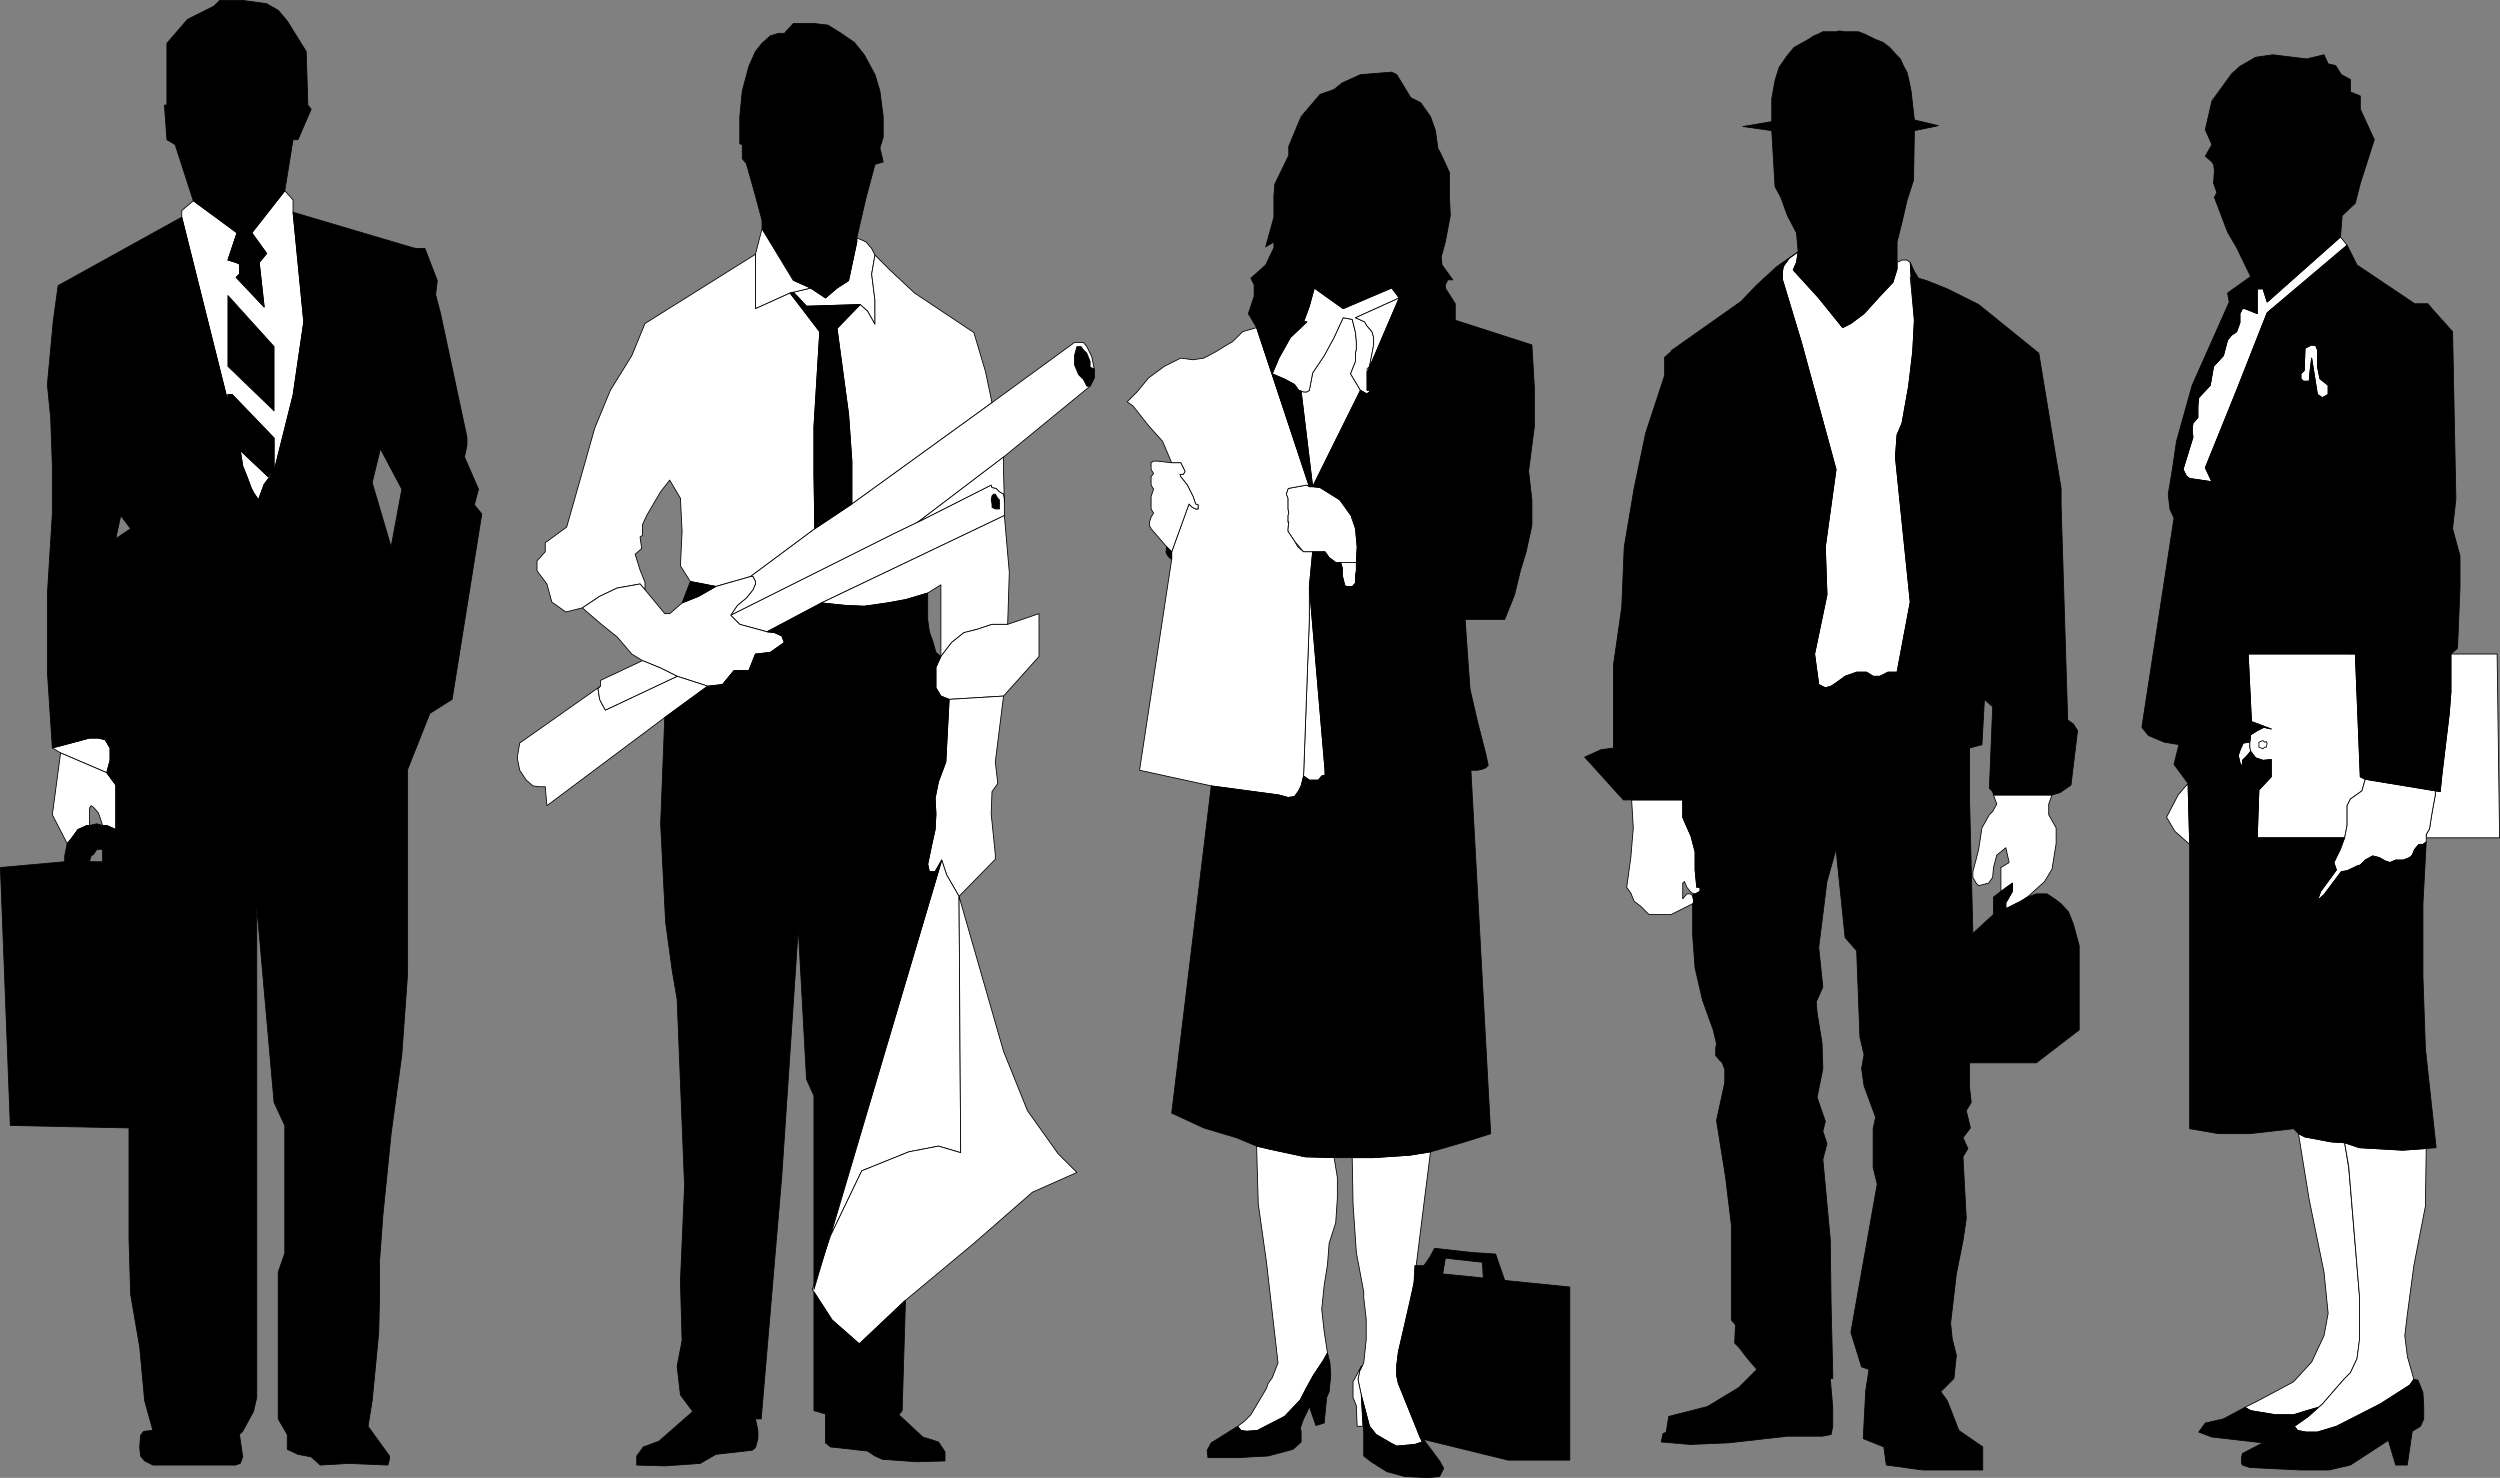 <?xml version="1.0" encoding="UTF-8" standalone="no"?>
<svg
   version="1.0"
   width="129.681mm"
   height="76.659mm"
   id="svg126"
   sodipodi:docname="Staff.wmf"
   xmlns:inkscape="http://www.inkscape.org/namespaces/inkscape"
   xmlns:sodipodi="http://sodipodi.sourceforge.net/DTD/sodipodi-0.dtd"
   xmlns="http://www.w3.org/2000/svg"
   xmlns:svg="http://www.w3.org/2000/svg">
  <rect width="100%" height="100%" fill="#808080" stroke="none"/>
  <sodipodi:namedview
     id="namedview126"
     pagecolor="#ffffff"
     bordercolor="#000000"
     borderopacity="0.25"
     inkscape:showpageshadow="2"
     inkscape:pageopacity="0.0"
     inkscape:pagecheckerboard="0"
     inkscape:deskcolor="#d1d1d1"
     inkscape:document-units="mm" />
  <defs
     id="defs1">
    <pattern
       id="WMFhbasepattern"
       patternUnits="userSpaceOnUse"
       width="6"
       height="6"
       x="0"
       y="0" />
  </defs>
  <path
     style="fill:#ffffff;fill-opacity:1;fill-rule:evenodd;stroke:none"
     d="m 11.878,147.614 9.05,3.878 0.646,-2.424 v -2.424 l -0.97,-1.616 -1.293,-0.323 H 17.534 l -7.272,1.939 1.616,0.97 z"
     id="path1" />
  <path
     style="fill:none;stroke:#000000;stroke-width:0.162px;stroke-linecap:round;stroke-linejoin:round;stroke-miterlimit:4;stroke-dasharray:none;stroke-opacity:1"
     d="m 11.878,147.614 9.05,3.878 0.646,-2.424 v -2.424 l -0.97,-1.616 -1.293,-0.323 H 17.534 l -7.272,1.939 1.616,0.97 v 0"
     id="path2" />
  <path
     style="fill:#ffffff;fill-opacity:1;fill-rule:evenodd;stroke:none"
     d="m 11.878,147.614 -1.616,12.119 2.909,5.656 0.808,-0.97 1.293,-1.778 1.778,-0.808 h 0.485 v -2.262 -1.131 l 0.323,-0.485 0.485,0.323 0.97,1.131 0.808,2.424 h 0.808 l 1.778,0.808 v -0.323 -0.485 -2.101 -5.817 l -1.778,-2.424 -9.05,-3.878 z"
     id="path3" />
  <path
     style="fill:none;stroke:#000000;stroke-width:0.162px;stroke-linecap:round;stroke-linejoin:round;stroke-miterlimit:4;stroke-dasharray:none;stroke-opacity:1"
     d="m 11.878,147.614 -1.616,12.119 2.909,5.656 0.808,-0.97 1.293,-1.778 1.778,-0.808 h 0.485 v -2.262 -1.131 l 0.323,-0.485 0.485,0.323 0.97,1.131 0.808,2.424 h 0.808 l 1.778,0.808 v -0.323 -0.485 -2.101 -5.817 l -1.778,-2.424 -9.05,-3.878 v 0"
     id="path4" />
  <path
     style="fill:#ffffff;fill-opacity:1;fill-rule:evenodd;stroke:none"
     d="m 49.369,45.65 2.909,4.04 -1.454,1.778 0.97,8.726 -5.494,-5.817 0.646,-0.646 v -1.939 l -0.646,-0.323 -1.616,-0.485 1.778,-5.333 -8.565,-6.302 -2.262,1.939 v 1.293 l 9.05,36.196 V 77.321 h 0.808 l 8.242,8.564 v 5.494 0.97 l -0.808,0.646 -0.323,0.485 -5.494,-5.171 0.485,3.07 0.97,2.424 0.646,1.778 0.485,0.97 0.97,1.454 1.131,-3.07 1.939,-2.585 3.717,-14.866 2.101,-14.382 -2.101,-21.492 V 39.186 L 55.833,37.408 Z"
     id="path5" />
  <path
     style="fill:none;stroke:#000000;stroke-width:0.162px;stroke-linecap:round;stroke-linejoin:round;stroke-miterlimit:4;stroke-dasharray:none;stroke-opacity:1"
     d="m 49.369,45.65 2.909,4.04 -1.454,1.778 0.97,8.726 -5.494,-5.817 0.646,-0.646 v -1.939 l -0.646,-0.323 -1.616,-0.485 1.778,-5.333 -8.565,-6.302 -2.262,1.939 v 1.293 l 9.05,36.196 V 77.321 h 0.808 l 8.242,8.564 v 5.494 0.97 l -0.808,0.646 -0.323,0.485 -5.494,-5.171 0.485,3.07 0.97,2.424 0.646,1.778 0.485,0.97 0.97,1.454 1.131,-3.07 1.939,-2.585 3.717,-14.866 2.101,-14.382 -2.101,-21.492 v -2.424 l -1.616,-1.778 -6.464,8.241 v 0"
     id="path6" />
  <path
     style="fill:#ffffff;fill-opacity:1;fill-rule:evenodd;stroke:none"
     d="m 167.983,47.427 -1.616,7.595 -2.262,1.454 -2.262,1.939 -2.909,-1.939 -3.394,0.808 2.586,2.747 10.504,-0.323 1.454,1.293 1.454,2.585 v -4.686 l -0.646,-5.171 0.646,-3.717 -0.646,-1.293 -1.131,-1.293 -1.778,-0.808 v 0.808 z"
     id="path7" />
  <path
     style="fill:none;stroke:#000000;stroke-width:0.162px;stroke-linecap:round;stroke-linejoin:round;stroke-miterlimit:4;stroke-dasharray:none;stroke-opacity:1"
     d="m 167.983,47.427 -1.616,7.595 -2.262,1.454 -2.262,1.939 -2.909,-1.939 -3.394,0.808 2.586,2.747 10.504,-0.323 1.454,1.293 1.454,2.585 v -4.686 l -0.646,-5.171 0.646,-3.717 -0.646,-1.293 -1.131,-1.293 -1.778,-0.808 v 0.808 0"
     id="path8" />
  <path
     style="fill:#ffffff;fill-opacity:1;fill-rule:evenodd;stroke:none"
     d="m 155.54,55.022 -6.141,-10.18 -1.293,5.009 v 10.665 l 6.787,-3.07 0.646,-0.162 3.394,-0.808 -3.232,-1.454 v 0 z"
     id="path9" />
  <path
     style="fill:none;stroke:#000000;stroke-width:0.162px;stroke-linecap:round;stroke-linejoin:round;stroke-miterlimit:4;stroke-dasharray:none;stroke-opacity:1"
     d="m 155.54,55.022 -6.141,-10.18 -1.293,5.009 v 10.665 l 6.787,-3.07 0.646,-0.162 3.394,-0.808 -3.232,-1.454 v 0"
     id="path10" />
  <path
     style="fill:#ffffff;fill-opacity:1;fill-rule:evenodd;stroke:none"
     d="m 193.193,72.797 -2.262,-7.595 -11.635,-7.756 -4.848,-4.525 -2.909,-2.909 -0.646,3.717 0.646,5.171 v 4.686 l -1.454,-2.585 -1.454,-1.293 -4.525,4.686 2.262,16.805 0.646,9.211 v 4.04 4.363 l 27.472,-19.876 z"
     id="path11" />
  <path
     style="fill:none;stroke:#000000;stroke-width:0.162px;stroke-linecap:round;stroke-linejoin:round;stroke-miterlimit:4;stroke-dasharray:none;stroke-opacity:1"
     d="m 193.193,72.797 -2.262,-7.595 -11.635,-7.756 -4.848,-4.525 -2.909,-2.909 -0.646,3.717 0.646,5.171 v 4.686 l -1.454,-2.585 -1.454,-1.293 -4.525,4.686 2.262,16.805 0.646,9.211 v 4.04 4.363 l 27.472,-19.876 -1.293,-6.14 v 0"
     id="path12" />
  <path
     style="fill:#ffffff;fill-opacity:1;fill-rule:evenodd;stroke:none"
     d="m 148.106,60.516 6.787,-3.07 5.818,7.595 -1.131,18.583 v 9.372 l 0.162,10.665 -12.605,9.372 -6.787,1.939 -5.01,-0.97 -1.939,-3.07 0.323,-6.787 -0.323,-6.464 -2.101,-3.555 -1.778,2.262 -2.747,4.686 -0.808,1.778 v 2.101 l -0.485,0.323 0.323,2.262 -1.293,1.131 0.97,3.07 0.97,2.424 v 1.454 l -0.97,-1.131 -4.525,0.808 -3.394,1.616 -3.394,2.262 -3.232,0.808 -2.747,-1.939 -0.97,-3.555 -1.939,-2.585 v -1.939 l 1.616,-1.778 v -1.778 l 4.202,-3.07 3.394,-11.958 2.101,-7.433 3.07,-7.433 4.202,-6.787 2.586,-6.302 21.654,-13.574 v 10.665 z"
     id="path13" />
  <path
     style="fill:none;stroke:#000000;stroke-width:0.162px;stroke-linecap:round;stroke-linejoin:round;stroke-miterlimit:4;stroke-dasharray:none;stroke-opacity:1"
     d="m 148.106,60.516 6.787,-3.07 5.818,7.595 -1.131,18.583 v 9.372 l 0.162,10.665 -12.605,9.372 -6.787,1.939 -5.01,-0.97 -1.939,-3.07 0.323,-6.787 -0.323,-6.464 -2.101,-3.555 -1.778,2.262 -2.747,4.686 -0.808,1.778 v 2.101 l -0.485,0.323 0.323,2.262 -1.293,1.131 0.97,3.07 0.97,2.424 v 1.454 l -0.97,-1.131 -4.525,0.808 -3.394,1.616 -3.394,2.262 -3.232,0.808 -2.747,-1.939 -0.97,-3.555 -1.939,-2.585 v -1.939 l 1.616,-1.778 v -1.778 l 4.202,-3.07 3.394,-11.958 2.101,-7.433 3.07,-7.433 4.202,-6.787 2.586,-6.302 21.654,-13.574 v 10.665 0"
     id="path14" />
  <path
     style="fill:#ffffff;fill-opacity:1;fill-rule:evenodd;stroke:none"
     d="m 211.453,67.141 h 0.97 l 0.646,0.808 0.97,1.939 0.485,2.424 v 1.778 l -0.808,1.616 -16.968,13.897 -16.806,12.766 -4.686,2.262 -31.997,15.998 1.293,-1.939 1.778,-1.454 1.293,-1.616 0.485,-1.131 v -0.485 l -0.485,-0.97 h -0.485 l 12.605,-9.372 7.272,-4.848 27.472,-19.876 16.16,-11.796 h 0.808 z"
     id="path15" />
  <path
     style="fill:none;stroke:#000000;stroke-width:0.162px;stroke-linecap:round;stroke-linejoin:round;stroke-miterlimit:4;stroke-dasharray:none;stroke-opacity:1"
     d="m 211.453,67.141 h 0.97 l 0.646,0.808 0.97,1.939 0.485,2.424 v 1.778 l -0.808,1.616 -16.968,13.897 -16.806,12.766 -4.686,2.262 -31.997,15.998 1.293,-1.939 1.778,-1.454 1.293,-1.616 0.485,-1.131 v -0.485 l -0.485,-0.97 h -0.485 l 12.605,-9.372 7.272,-4.848 27.472,-19.876 16.16,-11.796 h 0.808 v 0"
     id="path16" />
  <path
     style="fill:#ffffff;fill-opacity:1;fill-rule:evenodd;stroke:none"
     d="m 145.036,122.405 -1.778,-1.778 31.997,-15.998 4.686,-2.262 14.382,-7.272 0.162,0.485 0.808,0.162 0.646,0.646 0.808,0.485 0.162,0.808 v 0.808 2.585 l -35.875,17.129 -10.666,5.656 -5.333,-1.454 z"
     id="path17" />
  <path
     style="fill:none;stroke:#000000;stroke-width:0.162px;stroke-linecap:round;stroke-linejoin:round;stroke-miterlimit:4;stroke-dasharray:none;stroke-opacity:1"
     d="m 145.036,122.405 -1.778,-1.778 31.997,-15.998 4.686,-2.262 14.382,-7.272 0.162,0.485 0.808,0.162 0.646,0.646 0.808,0.485 0.162,0.808 v 0.808 2.585 l -35.875,17.129 -10.666,5.656 -5.333,-1.454 v 0"
     id="path18" />
  <path
     style="fill:#ffffff;fill-opacity:1;fill-rule:evenodd;stroke:none"
     d="m 196.748,92.511 v -2.909 l -16.806,12.766 14.382,-7.272 0.162,0.485 0.808,0.162 0.646,0.646 0.808,0.485 0.162,0.808 v 0.808 l -0.162,-5.979 z"
     id="path19" />
  <path
     style="fill:none;stroke:#000000;stroke-width:0.162px;stroke-linecap:round;stroke-linejoin:round;stroke-miterlimit:4;stroke-dasharray:none;stroke-opacity:1"
     d="m 196.748,92.511 v -2.909 l -16.806,12.766 14.382,-7.272 0.162,0.485 0.808,0.162 0.646,0.646 0.808,0.485 0.162,0.808 v 0.808 l -0.162,-5.979 v 0"
     id="path20" />
  <path
     style="fill:#ffffff;fill-opacity:1;fill-rule:evenodd;stroke:none"
     d="m 137.764,134.202 -5.01,-1.616 -3.232,-1.616 -3.555,-1.454 -2.101,-1.293 -2.909,-3.393 -3.232,-2.585 -3.555,-3.07 3.394,-2.262 3.394,-1.616 4.525,-0.808 0.97,1.131 3.878,4.686 h 0.97 l 2.424,-2.101 3.232,-1.293 3.394,-1.939 6.787,-1.939 h 0.485 l 0.485,0.97 v 0.485 l -0.485,1.131 -1.293,1.616 -1.778,1.454 -1.293,1.939 1.778,1.778 5.333,1.454 1.454,0.162 1.454,0.646 0.485,1.293 -2.747,1.939 -2.909,0.323 -1.293,3.232 h -2.909 l -2.262,2.747 -2.909,0.323 -0.97,-0.323 z"
     id="path21" />
  <path
     style="fill:none;stroke:#000000;stroke-width:0.162px;stroke-linecap:round;stroke-linejoin:round;stroke-miterlimit:4;stroke-dasharray:none;stroke-opacity:1"
     d="m 137.764,134.202 -5.01,-1.616 -3.232,-1.616 -3.555,-1.454 -2.101,-1.293 -2.909,-3.393 -3.232,-2.585 -3.555,-3.07 3.394,-2.262 3.394,-1.616 4.525,-0.808 0.97,1.131 3.878,4.686 h 0.97 l 2.424,-2.101 3.232,-1.293 3.394,-1.939 6.787,-1.939 h 0.485 l 0.485,0.97 v 0.485 l -0.485,1.131 -1.293,1.616 -1.778,1.454 -1.293,1.939 1.778,1.778 5.333,1.454 1.454,0.162 1.454,0.646 0.485,1.293 -2.747,1.939 -2.909,0.323 -1.293,3.232 h -2.909 l -2.262,2.747 -2.909,0.323 -0.97,-0.323 v 0"
     id="path22" />
  <path
     style="fill:#ffffff;fill-opacity:1;fill-rule:evenodd;stroke:none"
     d="m 101.889,145.674 -0.485,2.909 0.485,2.424 1.293,1.939 1.293,1.131 1.293,0.162 h 1.131 l 0.323,3.717 23.109,-17.29 8.403,-6.14 -0.97,-0.323 -5.01,-1.616 -14.059,6.625 -0.646,-1.131 -0.485,-0.97 -0.323,-2.101 0.485,-0.485 z"
     id="path23" />
  <path
     style="fill:none;stroke:#000000;stroke-width:0.162px;stroke-linecap:round;stroke-linejoin:round;stroke-miterlimit:4;stroke-dasharray:none;stroke-opacity:1"
     d="m 101.889,145.674 -0.485,2.909 0.485,2.424 1.293,1.939 1.293,1.131 1.293,0.162 h 1.131 l 0.323,3.717 23.109,-17.29 8.403,-6.14 -0.97,-0.323 -5.01,-1.616 -14.059,6.625 -0.646,-1.131 -0.485,-0.97 -0.323,-2.101 0.485,-0.485 -15.837,11.15 v 0"
     id="path24" />
  <path
     style="fill:#ffffff;fill-opacity:1;fill-rule:evenodd;stroke:none"
     d="m 117.725,133.394 8.242,-3.878 3.555,1.454 3.232,1.616 -14.059,6.625 -0.646,-1.131 -0.485,-0.97 -0.323,-2.101 0.485,-0.485 z"
     id="path25" />
  <path
     style="fill:none;stroke:#000000;stroke-width:0.162px;stroke-linecap:round;stroke-linejoin:round;stroke-miterlimit:4;stroke-dasharray:none;stroke-opacity:1"
     d="m 117.725,133.394 8.242,-3.878 3.555,1.454 3.232,1.616 -14.059,6.625 -0.646,-1.131 -0.485,-0.97 -0.323,-2.101 0.485,-0.485 v -1.131 0"
     id="path26" />
  <path
     style="fill:#ffffff;fill-opacity:1;fill-rule:evenodd;stroke:none"
     d="m 184.466,114.649 -2.586,1.616 -4.363,1.293 -3.555,0.646 -4.525,0.646 -3.717,-0.162 -4.686,-0.485 35.875,-17.129 0.97,11.15 -0.323,10.18 h -3.07 l -2.909,0.97 -2.586,0.646 -2.424,1.939 -2.101,2.747 v -14.058 z"
     id="path27" />
  <path
     style="fill:none;stroke:#000000;stroke-width:0.162px;stroke-linecap:round;stroke-linejoin:round;stroke-miterlimit:4;stroke-dasharray:none;stroke-opacity:1"
     d="m 184.466,114.649 -2.586,1.616 -4.363,1.293 -3.555,0.646 -4.525,0.646 -3.717,-0.162 -4.686,-0.485 35.875,-17.129 0.97,11.15 -0.323,10.18 h -3.07 l -2.909,0.97 -2.586,0.646 -2.424,1.939 -2.101,2.747 v -14.058 0"
     id="path28" />
  <path
     style="fill:#ffffff;fill-opacity:1;fill-rule:evenodd;stroke:none"
     d="m 194.485,122.405 -2.909,0.97 -2.586,0.646 -2.424,1.939 -2.101,2.747 -0.97,2.101 v 2.262 1.778 l 0.97,1.616 1.616,0.646 10.666,-0.646 6.949,-7.756 v -8.403 l -6.141,2.101 h -3.07 z"
     id="path29" />
  <path
     style="fill:none;stroke:#000000;stroke-width:0.162px;stroke-linecap:round;stroke-linejoin:round;stroke-miterlimit:4;stroke-dasharray:none;stroke-opacity:1"
     d="m 194.485,122.405 -2.909,0.97 -2.586,0.646 -2.424,1.939 -2.101,2.747 -0.97,2.101 v 2.262 1.778 l 0.97,1.616 1.616,0.646 10.666,-0.646 6.949,-7.756 v -8.403 l -6.141,2.101 h -3.07 v 0"
     id="path30" />
  <path
     style="fill:#ffffff;fill-opacity:1;fill-rule:evenodd;stroke:none"
     d="m 195.132,149.391 1.616,-12.927 -10.666,0.646 -0.646,12.281 -1.454,3.878 -0.646,3.232 0.162,3.07 -0.162,3.07 -0.646,2.909 -0.808,3.878 0.323,1.454 h 1.131 l 1.293,-2.262 0.97,2.909 2.424,4.201 7.11,-7.272 v -0.97 l -0.808,-7.918 0.162,-4.363 1.131,-1.616 -0.485,-4.201 z"
     id="path31" />
  <path
     style="fill:none;stroke:#000000;stroke-width:0.162px;stroke-linecap:round;stroke-linejoin:round;stroke-miterlimit:4;stroke-dasharray:none;stroke-opacity:1"
     d="m 195.132,149.391 1.616,-12.927 -10.666,0.646 -0.646,12.281 -1.454,3.878 -0.646,3.232 0.162,3.07 -0.162,3.07 -0.646,2.909 -0.808,3.878 0.323,1.454 h 1.131 l 1.293,-2.262 0.97,2.909 2.424,4.201 7.11,-7.272 v -0.97 l -0.808,-7.918 0.162,-4.363 1.131,-1.616 -0.485,-4.201 v 0"
     id="path32" />
  <path
     style="fill:#ffffff;fill-opacity:1;fill-rule:evenodd;stroke:none"
     d="m 184.628,168.62 0.97,2.909 2.424,4.201 0.323,50.255 -4.363,-1.293 -5.818,1.131 -9.211,3.717 -6.141,12.766 21.816,-73.686 z"
     id="path33" />
  <path
     style="fill:none;stroke:#000000;stroke-width:0.162px;stroke-linecap:round;stroke-linejoin:round;stroke-miterlimit:4;stroke-dasharray:none;stroke-opacity:1"
     d="m 184.628,168.62 0.97,2.909 2.424,4.201 0.323,50.255 -4.363,-1.293 -5.818,1.131 -9.211,3.717 -6.141,12.766 21.816,-73.686 v 0"
     id="path34" />
  <path
     style="fill:#ffffff;fill-opacity:1;fill-rule:evenodd;stroke:none"
     d="m 188.021,175.73 0.323,50.255 -4.363,-1.293 -5.818,1.131 -9.211,3.717 -6.141,12.766 -3.555,10.503 3.878,5.979 5.333,4.686 8.888,-8.403 13.574,-11.311 11.474,-10.019 8.726,-3.878 -3.717,-3.717 -5.979,-8.403 -4.686,-11.635 -8.726,-30.379 z"
     id="path35" />
  <path
     style="fill:none;stroke:#000000;stroke-width:0.162px;stroke-linecap:round;stroke-linejoin:round;stroke-miterlimit:4;stroke-dasharray:none;stroke-opacity:1"
     d="m 188.021,175.73 0.323,50.255 -4.363,-1.293 -5.818,1.131 -9.211,3.717 -6.141,12.766 -3.555,10.503 3.878,5.979 5.333,4.686 8.888,-8.403 13.574,-11.311 11.474,-10.019 8.726,-3.878 -3.717,-3.717 -5.979,-8.403 -4.686,-11.635 -8.726,-30.379 v 0"
     id="path36" />
  <path
     style="fill:#ffffff;fill-opacity:1;fill-rule:evenodd;stroke:none"
     d="m 264.781,73.282 0.97,-2.424 v -1.616 l 0.162,-0.646 v -1.616 l -0.162,-1.778 -0.646,-2.585 -1.778,-0.323 -1.778,3.878 -1.939,3.555 -2.262,3.393 -0.646,3.393 -0.485,0.323 h -0.646 l -0.485,-0.162 2.262,18.745 9.373,-18.906 z"
     id="path37" />
  <path
     style="fill:none;stroke:#000000;stroke-width:0.162px;stroke-linecap:round;stroke-linejoin:round;stroke-miterlimit:4;stroke-dasharray:none;stroke-opacity:1"
     d="m 264.781,73.282 0.97,-2.424 v -1.616 l 0.162,-0.646 v -1.616 l -0.162,-1.778 -0.646,-2.585 -1.778,-0.323 -1.778,3.878 -1.939,3.555 -2.262,3.393 -0.646,3.393 -0.485,0.323 h -0.646 l -0.485,-0.162 2.262,18.745 9.373,-18.906 -1.939,-3.232 v 0"
     id="path38" />
  <path
     style="fill:#ffffff;fill-opacity:1;fill-rule:evenodd;stroke:none"
     d="m 256.217,63.101 -3.232,3.07 -2.262,4.04 -1.293,3.07 2.586,1.131 1.778,0.97 0.808,1.131 0.485,0.162 0.485,0.162 h 0.646 l 0.485,-0.323 0.646,-3.393 2.262,-3.393 1.939,-3.555 1.778,-3.878 1.778,0.323 0.646,2.585 0.162,1.778 v 1.616 l -0.162,0.646 v 1.616 l -0.97,2.424 1.939,3.232 1.131,0.646 h 0.162 l 0.485,-0.323 v -0.162 -0.162 h -0.485 v -1.131 -0.97 -1.293 l 0.485,-1.293 0.808,-4.201 v -1.454 l -0.323,-1.131 -0.97,-1.131 -0.485,-0.808 -1.778,-0.808 8.565,-3.878 -1.454,-1.939 -9.534,4.04 -5.656,-4.04 -0.97,3.555 -1.131,3.07 z"
     id="path39" />
  <path
     style="fill:none;stroke:#000000;stroke-width:0.162px;stroke-linecap:round;stroke-linejoin:round;stroke-miterlimit:4;stroke-dasharray:none;stroke-opacity:1"
     d="m 256.217,63.101 -3.232,3.07 -2.262,4.04 -1.293,3.07 2.586,1.131 1.778,0.97 0.808,1.131 0.485,0.162 0.485,0.162 h 0.646 l 0.485,-0.323 0.646,-3.393 2.262,-3.393 1.939,-3.555 1.778,-3.878 1.778,0.323 0.646,2.585 0.162,1.778 v 1.616 l -0.162,0.646 v 1.616 l -0.97,2.424 1.939,3.232 1.131,0.646 h 0.162 l 0.485,-0.323 v -0.162 -0.162 h -0.485 v -1.131 -0.97 -1.293 l 0.485,-1.293 0.808,-4.201 v -1.454 l -0.323,-1.131 -0.97,-1.131 -0.485,-0.808 -1.778,-0.808 8.565,-3.878 -1.454,-1.939 -9.534,4.04 -5.656,-4.04 -0.97,3.555 -1.131,3.07 h 0.646 v 0"
     id="path40" />
  <path
     style="fill:#ffffff;fill-opacity:1;fill-rule:evenodd;stroke:none"
     d="m 274.316,58.415 -8.565,3.878 1.778,0.808 0.485,0.808 0.97,1.131 0.323,1.131 v 1.454 l -0.808,4.201 -0.485,0.485 v 0.808 l 6.302,-14.705 z"
     id="path41" />
  <path
     style="fill:none;stroke:#000000;stroke-width:0.162px;stroke-linecap:round;stroke-linejoin:round;stroke-miterlimit:4;stroke-dasharray:none;stroke-opacity:1"
     d="m 274.316,58.415 -8.565,3.878 1.778,0.808 0.485,0.808 0.97,1.131 0.323,1.131 v 1.454 l -0.808,4.201 -0.485,0.485 v 0.808 l 6.302,-14.705 v 0"
     id="path42" />
  <path
     style="fill:#ffffff;fill-opacity:1;fill-rule:evenodd;stroke:none"
     d="m 265.913,110.286 v 0.808 0.808 l -0.162,0.97 v 0.646 0.808 l -0.485,0.485 v 0.162 h -0.485 -0.808 l -0.323,-0.162 -0.323,-1.293 -0.162,-0.646 v -1.454 l -0.323,-1.131 z"
     id="path43" />
  <path
     style="fill:none;stroke:#000000;stroke-width:0.162px;stroke-linecap:round;stroke-linejoin:round;stroke-miterlimit:4;stroke-dasharray:none;stroke-opacity:1"
     d="m 265.913,110.286 v 0.808 0.808 l -0.162,0.97 v 0.646 0.808 l -0.485,0.485 v 0.162 h -0.485 -0.808 l -0.323,-0.162 -0.323,-1.293 -0.162,-0.646 v -1.454 l -0.323,-1.131 h 3.07 v 0"
     id="path44" />
  <path
     style="fill:#ffffff;fill-opacity:1;fill-rule:evenodd;stroke:none"
     d="m 264.943,101.398 0.808,2.262 0.323,3.555 -0.162,3.07 h -3.07 -0.97 l -1.293,-0.97 -0.808,-1.131 h -0.97 -1.454 -1.778 l -1.778,-2.101 -1.293,-1.939 v -0.485 l 0.162,-1.293 h -0.162 v -1.293 l 0.162,-0.485 -0.162,-0.808 v -2.101 l -0.323,-0.808 0.323,-0.97 0.162,-0.162 3.555,-0.646 0.485,0.323 h 0.646 l 1.454,0.162 3.878,2.424 2.424,3.393 v 0 z"
     id="path45" />
  <path
     style="fill:none;stroke:#000000;stroke-width:0.162px;stroke-linecap:round;stroke-linejoin:round;stroke-miterlimit:4;stroke-dasharray:none;stroke-opacity:1"
     d="m 264.943,101.398 0.808,2.262 0.323,3.555 -0.162,3.07 h -3.07 -0.97 l -1.293,-0.97 -0.808,-1.131 h -0.97 -1.454 -1.778 l -1.778,-2.101 -1.293,-1.939 v -0.485 l 0.162,-1.293 h -0.162 v -1.293 l 0.162,-0.485 -0.162,-0.808 v -2.101 l -0.323,-0.808 0.323,-0.97 0.162,-0.162 3.555,-0.646 0.485,0.323 h 0.646 l 1.454,0.162 3.878,2.424 2.424,3.393 v 0"
     id="path46" />
  <path
     style="fill:#ffffff;fill-opacity:1;fill-rule:evenodd;stroke:none"
     d="m 256.701,121.436 v -6.464 l 3.07,36.035 v 0.646 0.323 l -0.646,0.162 -0.646,0.808 h -1.131 -0.646 l -1.131,-0.808 1.131,-30.702 z"
     id="path47" />
  <path
     style="fill:none;stroke:#000000;stroke-width:0.162px;stroke-linecap:round;stroke-linejoin:round;stroke-miterlimit:4;stroke-dasharray:none;stroke-opacity:1"
     d="m 256.701,121.436 v -6.464 l 3.07,36.035 v 0.646 0.323 l -0.646,0.162 -0.646,0.808 h -1.131 -0.646 l -1.131,-0.808 1.131,-30.702 v 0"
     id="path48" />
  <path
     style="fill:#ffffff;fill-opacity:1;fill-rule:evenodd;stroke:none"
     d="m 223.412,151.007 6.302,-41.367 v -1.454 l 3.394,-9.372 0.646,0.646 0.646,0.323 h 0.485 v -0.808 l -0.485,-0.162 -0.485,-1.454 -1.131,-2.262 -1.293,-1.616 -0.162,-0.485 h 0.646 l 0.323,-0.485 v -0.162 l -0.323,-0.646 -0.485,-0.97 h -0.162 -1.616 l -1.778,-4.201 -2.747,-3.07 -3.07,-3.878 -1.131,-0.808 1.939,-1.939 2.262,-2.747 3.07,-2.262 3.232,-1.616 2.424,0.323 2.101,-0.323 2.424,-1.293 2.101,-1.293 1.131,-0.646 1.939,-1.939 2.747,-0.808 10.342,31.187 -0.485,-0.323 -3.555,0.646 -0.162,0.162 -0.323,0.97 0.323,0.808 v 2.101 l 0.162,0.808 -0.162,0.485 v 1.293 h 0.162 l -0.162,1.293 v 0.485 l 1.293,1.939 0.646,1.131 1.131,0.97 h 1.778 l -0.646,6.787 v 6.464 l -1.131,30.702 -0.485,1.939 -0.485,0.97 -0.808,1.131 -1.293,0.162 -1.778,-0.485 -13.251,-1.778 -14.059,-3.07 z"
     id="path49" />
  <path
     style="fill:none;stroke:#000000;stroke-width:0.162px;stroke-linecap:round;stroke-linejoin:round;stroke-miterlimit:4;stroke-dasharray:none;stroke-opacity:1"
     d="m 223.412,151.007 6.302,-41.367 v -1.454 l 3.394,-9.372 0.646,0.646 0.646,0.323 h 0.485 v -0.808 l -0.485,-0.162 -0.485,-1.454 -1.131,-2.262 -1.293,-1.616 -0.162,-0.485 h 0.646 l 0.323,-0.485 v -0.162 l -0.323,-0.646 -0.485,-0.97 h -0.162 -1.616 l -1.778,-4.201 -2.747,-3.07 -3.07,-3.878 -1.131,-0.808 1.939,-1.939 2.262,-2.747 3.07,-2.262 3.232,-1.616 2.424,0.323 2.101,-0.323 2.424,-1.293 2.101,-1.293 1.131,-0.646 1.939,-1.939 2.747,-0.808 10.342,31.187 -0.485,-0.323 -3.555,0.646 -0.162,0.162 -0.323,0.97 0.323,0.808 v 2.101 l 0.162,0.808 -0.162,0.485 v 1.293 h 0.162 l -0.162,1.293 v 0.485 l 1.293,1.939 0.646,1.131 1.131,0.97 h 1.778 l -0.646,6.787 v 6.464 l -1.131,30.702 -0.485,1.939 -0.485,0.97 -0.808,1.131 -1.293,0.162 -1.778,-0.485 -13.251,-1.778 -14.059,-3.07 v 0"
     id="path50" />
  <path
     style="fill:#ffffff;fill-opacity:1;fill-rule:evenodd;stroke:none"
     d="m 242.642,279.634 0.646,0.808 1.131,0.162 2.101,-0.162 5.333,-2.747 3.07,-3.232 2.586,-4.848 1.939,-2.909 0.808,-1.454 -0.646,-4.201 -0.485,-4.363 0.485,-4.686 0.646,-4.04 0.323,-4.201 1.293,-4.04 0.323,-4.848 v -4.04 l -0.646,-3.878 -5.656,-0.162 -6.787,-1.454 -2.747,-0.646 0.323,11.311 1.616,11.473 2.262,19.714 -1.131,2.909 -0.808,1.131 -0.323,0.97 -3.07,5.171 -1.293,1.293 -1.293,0.97 z"
     id="path51" />
  <path
     style="fill:none;stroke:#000000;stroke-width:0.162px;stroke-linecap:round;stroke-linejoin:round;stroke-miterlimit:4;stroke-dasharray:none;stroke-opacity:1"
     d="m 242.642,279.634 0.646,0.808 1.131,0.162 2.101,-0.162 5.333,-2.747 3.07,-3.232 2.586,-4.848 1.939,-2.909 0.808,-1.454 -0.646,-4.201 -0.485,-4.363 0.485,-4.686 0.646,-4.04 0.323,-4.201 1.293,-4.04 0.323,-4.848 v -4.04 l -0.646,-3.878 -5.656,-0.162 -6.787,-1.454 -2.747,-0.646 0.323,11.311 1.616,11.473 2.262,19.714 -1.131,2.909 -0.808,1.131 -0.323,0.97 -3.07,5.171 -1.293,1.293 -1.293,0.97 v 0"
     id="path52" />
  <path
     style="fill:#ffffff;fill-opacity:1;fill-rule:evenodd;stroke:none"
     d="m 265.913,245.538 -0.646,-9.534 -0.162,-9.049 h 4.202 l 7.11,-0.485 4.04,-0.646 -1.293,10.18 -1.939,15.513 -3.07,13.574 -0.323,2.747 v 1.939 l 0.323,1.454 3.878,9.534 0.808,1.939 -1.454,0.485 -3.555,0.323 -0.97,-0.485 -3.07,-1.778 -1.293,-1.616 -1.616,-6.14 -0.646,-3.07 0.323,-1.616 0.808,-1.616 0.485,-4.525 v -4.04 l -0.485,-4.201 v -1.131 z"
     id="path53" />
  <path
     style="fill:none;stroke:#000000;stroke-width:0.162px;stroke-linecap:round;stroke-linejoin:round;stroke-miterlimit:4;stroke-dasharray:none;stroke-opacity:1"
     d="m 265.913,245.538 -0.646,-9.534 -0.162,-9.049 h 4.202 l 7.11,-0.485 4.04,-0.646 -1.293,10.18 -1.939,15.513 -3.07,13.574 -0.323,2.747 v 1.939 l 0.323,1.454 3.878,9.534 0.808,1.939 -1.454,0.485 -3.555,0.323 -0.97,-0.485 -3.07,-1.778 -1.293,-1.616 -1.616,-6.14 -0.646,-3.07 0.323,-1.616 0.808,-1.616 0.485,-4.525 v -4.04 l -0.485,-4.201 v -1.131 l -1.454,-7.756 v 0"
     id="path54" />
  <path
     style="fill:#ffffff;fill-opacity:1;fill-rule:evenodd;stroke:none"
     d="m 231.492,90.733 0.485,0.97 0.323,0.646 v 0.162 l -0.323,0.485 h -0.646 l 0.162,0.485 1.293,1.616 1.131,2.262 0.485,1.454 0.485,0.162 v 0.808 h -0.485 l -0.646,-0.323 -0.646,-0.646 -3.394,9.372 -0.97,-0.97 -3.07,-3.555 -0.323,-0.646 v -0.646 l 0.323,-0.97 0.485,-0.808 -0.485,-0.808 v -0.97 -1.454 l 0.485,-1.454 -0.485,-0.808 v -0.646 -0.97 l 0.485,-0.646 -0.485,-0.808 v -1.293 l 0.485,-0.323 h 0.808 l 2.747,0.323 h 1.616 z"
     id="path55" />
  <path
     style="fill:none;stroke:#000000;stroke-width:0.162px;stroke-linecap:round;stroke-linejoin:round;stroke-miterlimit:4;stroke-dasharray:none;stroke-opacity:1"
     d="m 231.492,90.733 0.485,0.97 0.323,0.646 v 0.162 l -0.323,0.485 h -0.646 l 0.162,0.485 1.293,1.616 1.131,2.262 0.485,1.454 0.485,0.162 v 0.808 h -0.485 l -0.646,-0.323 -0.646,-0.646 -3.394,9.372 -0.97,-0.97 -3.07,-3.555 -0.323,-0.646 v -0.646 l 0.323,-0.97 0.485,-0.808 -0.485,-0.808 v -0.97 -1.454 l 0.485,-1.454 -0.485,-0.808 v -0.646 -0.97 l 0.485,-0.646 -0.485,-0.808 v -1.293 l 0.485,-0.323 h 0.808 l 2.747,0.323 h 1.616 0.162 v 0"
     id="path56" />
  <path
     style="fill:#ffffff;fill-opacity:1;fill-rule:evenodd;stroke:none"
     d="m 267.044,267.837 h -0.162 l -1.616,3.07 v 3.07 l 0.646,1.616 0.162,4.04 h 1.131 l -0.323,-6.14 -0.646,-3.07 0.323,-1.616 z"
     id="path57" />
  <path
     style="fill:none;stroke:#000000;stroke-width:0.162px;stroke-linecap:round;stroke-linejoin:round;stroke-miterlimit:4;stroke-dasharray:none;stroke-opacity:1"
     d="m 267.044,267.837 h -0.162 l -1.616,3.07 v 3.07 l 0.646,1.616 0.162,4.04 h 1.131 l -0.323,-6.14 -0.646,-3.07 0.323,-1.616 0.485,-0.97 v 0"
     id="path58" />
  <path
     style="fill:#ffffff;fill-opacity:1;fill-rule:evenodd;stroke:none"
     d="m 402.303,155.855 -0.646,1.778 v 2.101 l 1.454,2.585 v 3.07 l -0.808,5.009 -1.454,2.424 -3.394,3.07 -1.293,0.808 -2.909,1.454 v -1.131 l 1.293,-2.262 v -1.616 l -2.262,1.616 v -4.686 l 1.616,-0.97 -0.646,-2.909 -1.778,1.454 -0.646,2.424 -0.162,1.939 -0.808,1.131 -1.939,0.485 -0.485,-0.485 -0.646,-1.131 v -1.131 l 0.646,-2.424 0.485,-1.939 0.646,-4.201 1.454,-2.585 0.646,-0.646 0.808,-1.454 -0.646,-1.778 h 11.474 z"
     id="path59" />
  <path
     style="fill:none;stroke:#000000;stroke-width:0.162px;stroke-linecap:round;stroke-linejoin:round;stroke-miterlimit:4;stroke-dasharray:none;stroke-opacity:1"
     d="m 402.303,155.855 -0.646,1.778 v 2.101 l 1.454,2.585 v 3.07 l -0.808,5.009 -1.454,2.424 -3.394,3.07 -1.293,0.808 -2.909,1.454 v -1.131 l 1.293,-2.262 v -1.616 l -2.262,1.616 v -4.686 l 1.616,-0.97 -0.646,-2.909 -1.778,1.454 -0.646,2.424 -0.162,1.939 -0.808,1.131 -1.939,0.485 -0.485,-0.485 -0.646,-1.131 v -1.131 l 0.646,-2.424 0.485,-1.939 0.646,-4.201 1.454,-2.585 0.646,-0.646 0.808,-1.454 -0.646,-1.778 h 11.474 v 0"
     id="path60" />
  <path
     style="fill:#ffffff;fill-opacity:1;fill-rule:evenodd;stroke:none"
     d="m 329.906,156.824 v 2.747 0.646 l 0.323,0.808 1.293,2.909 0.808,3.07 v 3.555 l 0.323,3.393 h 0.646 v 0.323 0.485 l -0.646,0.323 v 0.162 h -0.646 l -0.646,-0.485 -0.646,-0.808 -0.485,-1.131 -0.323,0.323 v 1.454 1.616 l 0.808,-0.97 h 0.646 l 0.485,0.323 0.162,0.808 v 0.646 l -0.162,0.162 -1.939,0.97 -2.262,1.131 h -4.363 l -1.616,-1.616 -1.293,-0.97 -0.646,-1.616 -0.808,-1.131 0.808,-5.817 0.485,-5.817 -0.323,-5.494 h 10.019 z"
     id="path61" />
  <path
     style="fill:none;stroke:#000000;stroke-width:0.162px;stroke-linecap:round;stroke-linejoin:round;stroke-miterlimit:4;stroke-dasharray:none;stroke-opacity:1"
     d="m 329.906,156.824 v 2.747 0.646 l 0.323,0.808 1.293,2.909 0.808,3.07 v 3.555 l 0.323,3.393 h 0.646 v 0.323 0.485 l -0.646,0.323 v 0.162 h -0.646 l -0.646,-0.485 -0.646,-0.808 -0.485,-1.131 -0.323,0.323 v 1.454 1.616 l 0.808,-0.97 h 0.646 l 0.485,0.323 0.162,0.808 v 0.646 l -0.162,0.162 -1.939,0.97 -2.262,1.131 h -4.363 l -1.616,-1.616 -1.293,-0.97 -0.646,-1.616 -0.808,-1.131 0.808,-5.817 0.485,-5.817 -0.323,-5.494 h 10.019 v 0"
     id="path62" />
  <path
     style="fill:#ffffff;fill-opacity:1;fill-rule:evenodd;stroke:none"
     d="m 374.508,54.375 0.808,8.403 -0.323,6.14 -0.808,6.787 -1.293,7.272 -0.97,2.262 -0.323,4.363 2.909,28.44 -2.586,13.735 h -1.778 l -1.616,0.808 h -1.293 l -1.293,-0.808 h -1.939 l -2.262,0.808 -1.778,1.293 -0.97,0.646 -1.131,0.323 -1.293,-0.646 -0.808,-5.979 2.424,-11.635 -0.323,-9.372 2.101,-15.19 -6.787,-24.885 -3.555,-11.796 -0.162,-0.485 v -1.131 -0.485 l 0.162,-0.97 0.323,-0.485 0.808,-1.131 1.778,-1.293 -0.323,2.101 -0.646,1.454 5.01,5.494 4.686,5.817 1.616,-0.808 2.586,-1.939 3.07,-3.393 2.586,-2.747 0.808,-2.585 v -1.293 l 0.97,-0.485 h 0.97 l 0.646,0.485 0.162,2.909 v 0 z"
     id="path63" />
  <path
     style="fill:none;stroke:#000000;stroke-width:0.162px;stroke-linecap:round;stroke-linejoin:round;stroke-miterlimit:4;stroke-dasharray:none;stroke-opacity:1"
     d="m 374.508,54.375 0.808,8.403 -0.323,6.14 -0.808,6.787 -1.293,7.272 -0.97,2.262 -0.323,4.363 2.909,28.44 -2.586,13.735 h -1.778 l -1.616,0.808 h -1.293 l -1.293,-0.808 h -1.939 l -2.262,0.808 -1.778,1.293 -0.97,0.646 -1.131,0.323 -1.293,-0.646 -0.808,-5.979 2.424,-11.635 -0.323,-9.372 2.101,-15.19 -6.787,-24.885 -3.555,-11.796 -0.162,-0.485 v -1.131 -0.485 l 0.162,-0.97 0.323,-0.485 0.808,-1.131 1.778,-1.293 -0.323,2.101 -0.646,1.454 5.01,5.494 4.686,5.817 1.616,-0.808 2.586,-1.939 3.07,-3.393 2.586,-2.747 0.808,-2.585 v -1.293 l 0.97,-0.485 h 0.97 l 0.646,0.485 0.162,2.909 v 0"
     id="path64" />
  <path
     style="fill:#ffffff;fill-opacity:1;fill-rule:evenodd;stroke:none"
     d="m 441.087,146.482 v -0.97 l -1.293,0.162 -0.646,1.454 -0.323,0.97 0.323,1.454 0.485,0.808 0.162,0.162 -0.162,-0.162 v -1.293 l 0.97,-0.97 0.646,-0.808 -0.162,-0.808 z"
     id="path65" />
  <path
     style="fill:none;stroke:#000000;stroke-width:0.162px;stroke-linecap:round;stroke-linejoin:round;stroke-miterlimit:4;stroke-dasharray:none;stroke-opacity:1"
     d="m 441.087,146.482 v -0.97 l -1.293,0.162 -0.646,1.454 -0.323,0.97 0.323,1.454 0.485,0.808 0.162,0.162 -0.162,-0.162 v -1.293 l 0.97,-0.97 0.646,-0.808 -0.162,-0.808 v 0"
     id="path66" />
  <path
     style="fill:#ffffff;fill-opacity:1;fill-rule:evenodd;stroke:none"
     d="m 445.288,152.3 -2.424,2.585 -0.323,9.372 h 17.13 l 0.485,-2.424 v -2.424 -1.454 l 0.646,-1.293 2.262,-1.616 0.646,-2.262 -0.97,-0.485 -0.97,-24.077 H 440.764 l 0.646,13.25 3.878,1.454 -1.454,-0.323 -1.293,0.646 -1.293,0.808 -0.162,1.454 v 0.97 l 0.162,0.808 0.97,1.293 1.454,0.485 1.616,-0.162 z"
     id="path67" />
  <path
     style="fill:none;stroke:#000000;stroke-width:0.162px;stroke-linecap:round;stroke-linejoin:round;stroke-miterlimit:4;stroke-dasharray:none;stroke-opacity:1"
     d="m 445.288,152.3 -2.424,2.585 -0.323,9.372 h 17.13 l 0.485,-2.424 v -2.424 -1.454 l 0.646,-1.293 2.262,-1.616 0.646,-2.262 -0.97,-0.485 -0.97,-24.077 H 440.764 l 0.646,13.25 3.878,1.454 -1.454,-0.323 -1.293,0.646 -1.293,0.808 -0.162,1.454 v 0.97 l 0.162,0.808 0.97,1.293 1.454,0.485 1.616,-0.162 v 3.393 0"
     id="path68" />
  <path
     style="fill:#ffffff;fill-opacity:1;fill-rule:evenodd;stroke:none"
     d="m 444.48,59.223 -0.808,-2.585 h -1.131 v 1.616 3.232 l -2.424,-0.97 h -0.485 l -0.485,0.97 v 1.778 l -0.646,1.778 -0.97,0.646 -0.808,0.97 -0.808,3.07 -1.939,2.101 -0.646,3.717 -2.262,2.424 -0.162,1.616 v 2.262 l -0.97,1.131 -0.162,1.131 0.162,1.616 -1.939,6.302 0.646,1.293 0.646,0.485 4.363,0.646 -1.293,-2.747 6.141,-15.19 5.979,-15.19 15.675,-13.25 -1.293,-1.616 -14.382,12.766 z"
     id="path69" />
  <path
     style="fill:none;stroke:#000000;stroke-width:0.162px;stroke-linecap:round;stroke-linejoin:round;stroke-miterlimit:4;stroke-dasharray:none;stroke-opacity:1"
     d="m 444.48,59.223 -0.808,-2.585 h -1.131 v 1.616 3.232 l -2.424,-0.97 h -0.485 l -0.485,0.97 v 1.778 l -0.646,1.778 -0.97,0.646 -0.808,0.97 -0.808,3.07 -1.939,2.101 -0.646,3.717 -2.262,2.424 -0.162,1.616 v 2.262 l -0.97,1.131 -0.162,1.131 0.162,1.616 -1.939,6.302 0.646,1.293 0.646,0.485 4.363,0.646 -1.293,-2.747 6.141,-15.19 5.979,-15.19 15.675,-13.25 -1.293,-1.616 -14.382,12.766 v 0"
     id="path70" />
  <path
     style="fill:#ffffff;fill-opacity:1;fill-rule:evenodd;stroke:none"
     d="m 490.051,164.257 h -14.382 v -0.646 l 0.646,-1.131 0.485,-3.07 0.646,-3.555 v -0.808 l 0.97,0.162 0.323,-3.232 1.454,-12.119 0.323,-4.201 v -7.433 h 9.05 z"
     id="path71" />
  <path
     style="fill:none;stroke:#000000;stroke-width:0.162px;stroke-linecap:round;stroke-linejoin:round;stroke-miterlimit:4;stroke-dasharray:none;stroke-opacity:1"
     d="m 490.051,164.257 h -14.382 v -0.646 l 0.646,-1.131 0.485,-3.07 0.646,-3.555 v -0.808 l 0.97,0.162 0.323,-3.232 1.454,-12.119 0.323,-4.201 v -7.433 h 9.05 l 0.485,36.035 v 0"
     id="path72" />
  <path
     style="fill:#ffffff;fill-opacity:1;fill-rule:evenodd;stroke:none"
     d="m 426.381,162.965 2.909,2.585 -0.323,-11.958 -1.939,2.262 -2.262,4.363 1.616,2.747 z"
     id="path73" />
  <path
     style="fill:none;stroke:#000000;stroke-width:0.162px;stroke-linecap:round;stroke-linejoin:round;stroke-miterlimit:4;stroke-dasharray:none;stroke-opacity:1"
     d="m 426.381,162.965 2.909,2.585 -0.323,-11.958 -1.939,2.262 -2.262,4.363 1.616,2.747 v 0"
     id="path74" />
  <path
     style="fill:#ffffff;fill-opacity:1;fill-rule:evenodd;stroke:none"
     d="m 475.669,164.257 v -0.646 l 0.646,-1.131 0.485,-3.07 0.646,-3.555 v -0.808 l -13.736,-2.262 -0.646,2.262 -2.262,1.616 -0.646,1.293 v 3.878 l -0.485,2.424 -2.101,4.848 0.485,1.454 -3.07,4.201 -0.646,1.778 1.293,-1.131 3.394,-4.525 1.131,-0.162 2.586,-1.131 0.97,-0.97 1.454,-0.808 1.293,0.323 1.131,0.646 0.97,0.323 1.131,-0.485 h 1.454 l 1.293,-0.485 0.485,-0.485 0.485,-1.131 0.808,-0.97 h 0.808 l 0.646,-0.485 z"
     id="path75" />
  <path
     style="fill:none;stroke:#000000;stroke-width:0.162px;stroke-linecap:round;stroke-linejoin:round;stroke-miterlimit:4;stroke-dasharray:none;stroke-opacity:1"
     d="m 475.669,164.257 v -0.646 l 0.646,-1.131 0.485,-3.07 0.646,-3.555 v -0.808 l -13.736,-2.262 -0.646,2.262 -2.262,1.616 -0.646,1.293 v 3.878 l -0.485,2.424 -2.101,4.848 0.485,1.454 -3.07,4.201 -0.646,1.778 1.293,-1.131 3.394,-4.525 1.131,-0.162 2.586,-1.131 0.97,-0.97 1.454,-0.808 1.293,0.323 1.131,0.646 0.97,0.323 1.131,-0.485 h 1.454 l 1.293,-0.485 0.485,-0.485 0.485,-1.131 0.808,-0.97 h 0.808 l 0.646,-0.485 v -0.808 0"
     id="path76" />
  <path
     style="fill:#ffffff;fill-opacity:1;fill-rule:evenodd;stroke:none"
     d="m 441.248,276.563 4.848,0.808 h 3.555 l 2.586,-0.808 2.262,-0.646 0.808,-0.646 4.202,-4.848 1.293,-1.293 1.293,-2.747 0.485,-3.555 v -8.726 l -2.101,-25.047 -0.808,-5.009 -2.586,-0.162 -5.171,-0.97 -1.293,-0.646 2.101,12.927 2.909,14.22 0.808,8.08 -0.808,4.363 -2.424,5.171 -3.555,3.878 -6.949,3.717 -2.586,1.293 1.131,0.646 z"
     id="path77" />
  <path
     style="fill:none;stroke:#000000;stroke-width:0.162px;stroke-linecap:round;stroke-linejoin:round;stroke-miterlimit:4;stroke-dasharray:none;stroke-opacity:1"
     d="m 441.248,276.563 4.848,0.808 h 3.555 l 2.586,-0.808 2.262,-0.646 0.808,-0.646 4.202,-4.848 1.293,-1.293 1.293,-2.747 0.485,-3.555 v -8.726 l -2.101,-25.047 -0.808,-5.009 -2.586,-0.162 -5.171,-0.97 -1.293,-0.646 2.101,12.927 2.909,14.22 0.808,8.08 -0.808,4.363 -2.424,5.171 -3.555,3.878 -6.949,3.717 -2.586,1.293 1.131,0.646 v 0"
     id="path78" />
  <path
     style="fill:#ffffff;fill-opacity:1;fill-rule:evenodd;stroke:none"
     d="m 471.952,265.737 -0.485,-3.878 0.485,-4.04 1.293,-9.695 2.262,-11.635 0.162,-11.311 -4.686,0.323 -8.403,-0.485 -2.909,-0.97 0.808,4.686 2.101,25.37 v 8.564 l -0.485,3.717 -1.293,2.747 -1.293,1.293 -4.202,4.848 -2.747,2.424 -2.747,1.939 0.646,0.808 1.616,0.323 h 2.262 l 3.717,-1.131 8.565,-4.363 5.818,-3.717 0.808,-1.131 -1.293,-4.525 v 0 z"
     id="path79" />
  <path
     style="fill:none;stroke:#000000;stroke-width:0.162px;stroke-linecap:round;stroke-linejoin:round;stroke-miterlimit:4;stroke-dasharray:none;stroke-opacity:1"
     d="m 471.952,265.737 -0.485,-3.878 0.485,-4.04 1.293,-9.695 2.262,-11.635 0.162,-11.311 -4.686,0.323 -8.403,-0.485 -2.909,-0.97 0.808,4.686 2.101,25.37 v 8.564 l -0.485,3.717 -1.293,2.747 -1.293,1.293 -4.202,4.848 -2.747,2.424 -2.747,1.939 0.646,0.808 1.616,0.323 h 2.262 l 3.717,-1.131 8.565,-4.363 5.818,-3.717 0.808,-1.131 -1.293,-4.525 v 0"
     id="path80" />
  <path
     style="fill:#ffffff;fill-opacity:1;fill-rule:evenodd;stroke:none"
     d="m 444.319,145.351 -0.323,0.162 -0.323,-0.323 -0.808,0.323 v 0.162 0.808 l 0.808,0.323 0.323,-0.323 h 0.323 l 0.162,-0.808 -0.162,-0.162 v 0 z"
     id="path81" />
  <path
     style="fill:none;stroke:#000000;stroke-width:0.162px;stroke-linecap:round;stroke-linejoin:round;stroke-miterlimit:4;stroke-dasharray:none;stroke-opacity:1"
     d="m 444.319,145.351 -0.323,0.162 -0.323,-0.323 -0.808,0.323 v 0.162 0.808 l 0.808,0.323 0.323,-0.323 h 0.323 l 0.162,-0.808 -0.162,-0.162 v 0"
     id="path82" />
  <path
     style="fill:#ffffff;fill-opacity:1;fill-rule:evenodd;stroke:none"
     d="m 452.883,72.635 -0.162,2.101 h -1.131 l -0.485,-0.485 V 73.282 l 0.646,-0.646 0.162,-4.363 1.293,-0.646 0.808,0.162 0.323,0.808 v 3.232 l 0.485,2.424 1.616,1.293 V 77.321 l -1.131,0.646 -0.97,-0.646 -1.131,-7.11 -0.323,2.424 z"
     id="path83" />
  <path
     style="fill:none;stroke:#000000;stroke-width:0.162px;stroke-linecap:round;stroke-linejoin:round;stroke-miterlimit:4;stroke-dasharray:none;stroke-opacity:1"
     d="m 452.883,72.635 -0.162,2.101 h -1.131 l -0.485,-0.485 V 73.282 l 0.646,-0.646 0.162,-4.363 1.293,-0.646 0.808,0.162 0.323,0.808 v 3.232 l 0.485,2.424 1.616,1.293 V 77.321 l -1.131,0.646 -0.97,-0.646 -1.131,-7.11 -0.323,2.424 v 0"
     id="path84" />
  <path
     style="fill:#000000;fill-opacity:1;fill-rule:evenodd;stroke:none"
     d="m 10.423,63.101 -1.131,12.281 0.646,6.625 0.323,9.372 v 9.372 l 13.413,0.323 1.939,2.585 -2.909,1.939 0.97,-4.525 -13.413,-0.323 -0.97,15.674 v 15.351 l 0.97,14.866 7.272,-1.939 h 1.778 l 1.293,0.323 0.97,1.616 v 2.424 l -0.646,2.424 1.778,2.424 v 5.817 2.101 0.485 0.323 l -1.778,-0.808 h -0.808 l -1.131,-0.323 -1.454,0.323 h -0.485 l -1.778,0.808 -1.293,1.778 -0.808,0.97 -0.485,2.424 v 1.131 h 4.848 l 0.323,-1.131 0.485,-0.323 0.646,-0.97 h 1.131 v 2.424 H 17.534 12.686 l -12.605,1.131 1.939,50.578 23.27,0.485 v 11.796 10.019 l 0.323,10.827 1.778,10.342 0.97,10.503 1.616,5.817 -1.778,0.162 -0.646,0.808 -0.162,2.424 0.162,1.616 0.808,0.97 1.616,0.808 h 16.16 l 0.97,-0.323 0.485,-1.293 -0.646,-4.363 0.646,-0.646 2.101,-3.878 0.646,-2.747 v -96.308 l 3.394,38.459 2.101,4.525 v 25.047 l -1.293,3.717 v 28.763 l 1.778,3.07 v 2.909 l 2.101,0.97 2.586,0.485 1.778,1.616 5.656,-0.323 7.595,0.323 0.323,-1.131 v -0.646 l -4.202,-5.817 0.808,-5.009 0.646,-6.625 0.646,-6.787 0.162,-7.433 v -6.625 l 0.646,-8.888 1.616,-15.998 2.101,-15.513 1.131,-15.836 v -15.674 -16.321 -8.08 l 4.363,-10.988 4.363,-2.747 5.818,-36.358 -1.454,-1.778 -14.221,-3.07 -2.101,11.311 -3.717,-12.604 1.616,-6.625 4.202,7.918 14.221,3.07 0.808,-3.07 -2.747,-6.302 0.485,-2.262 v -1.616 l -5.171,-24.239 -0.97,-3.717 0.323,-2.747 -2.424,-6.302 h -1.616 l -0.808,-0.162 -23.432,-6.948 2.101,21.492 -2.101,14.382 -3.717,14.866 -1.939,2.585 -1.131,3.07 -0.97,-1.454 -0.485,-0.97 -0.646,-1.778 -0.97,-2.424 -0.485,-3.07 5.494,5.171 0.323,-0.485 0.808,-0.646 V 91.38 85.886 L 45.49,77.321 H 44.682 v 1.454 L 35.633,42.579 11.393,55.991 10.423,63.101 Z"
     id="path85" />
  <path
     style="fill:none;stroke:#000000;stroke-width:0.162px;stroke-linecap:round;stroke-linejoin:round;stroke-miterlimit:4;stroke-dasharray:none;stroke-opacity:1"
     d="m 10.423,63.101 -1.131,12.281 0.646,6.625 0.323,9.372 v 9.372 l 13.413,0.323 1.939,2.585 -2.909,1.939 0.97,-4.525 -13.413,-0.323 -0.97,15.674 v 15.351 l 0.97,14.866 7.272,-1.939 h 1.778 l 1.293,0.323 0.97,1.616 v 2.424 l -0.646,2.424 1.778,2.424 v 5.817 2.101 0.485 0.323 l -1.778,-0.808 h -0.808 l -1.131,-0.323 -1.454,0.323 h -0.485 l -1.778,0.808 -1.293,1.778 -0.808,0.97 -0.485,2.424 v 1.131 h 4.848 l 0.323,-1.131 0.485,-0.323 0.646,-0.97 h 1.131 v 2.424 H 17.534 12.686 l -12.605,1.131 1.939,50.578 23.27,0.485 v 11.796 10.019 l 0.323,10.827 1.778,10.342 0.97,10.503 1.616,5.817 -1.778,0.162 -0.646,0.808 -0.162,2.424 0.162,1.616 0.808,0.97 1.616,0.808 h 16.16 l 0.97,-0.323 0.485,-1.293 -0.646,-4.363 0.646,-0.646 2.101,-3.878 0.646,-2.747 v -96.308 l 3.394,38.459 2.101,4.525 v 25.047 l -1.293,3.717 v 28.763 l 1.778,3.07 v 2.909 l 2.101,0.97 2.586,0.485 1.778,1.616 5.656,-0.323 7.595,0.323 0.323,-1.131 v -0.646 l -4.202,-5.817 0.808,-5.009 0.646,-6.625 0.646,-6.787 0.162,-7.433 v -6.625 l 0.646,-8.888 1.616,-15.998 2.101,-15.513 1.131,-15.836 v -15.674 -16.321 -8.08 l 4.363,-10.988 4.363,-2.747 5.818,-36.358 -1.454,-1.778 -14.221,-3.07 -2.101,11.311 -3.717,-12.604 1.616,-6.625 4.202,7.918 14.221,3.07 0.808,-3.07 -2.747,-6.302 0.485,-2.262 v -1.616 l -5.171,-24.239 -0.97,-3.717 0.323,-2.747 -2.424,-6.302 h -1.616 l -0.808,-0.162 -23.432,-6.948 2.101,21.492 -2.101,14.382 -3.717,14.866 -1.939,2.585 -1.131,3.07 -0.97,-1.454 -0.485,-0.97 -0.646,-1.778 -0.97,-2.424 -0.485,-3.07 5.494,5.171 0.323,-0.485 0.808,-0.646 V 91.38 85.886 L 45.49,77.321 H 44.682 v 1.454 L 35.633,42.579 11.393,55.991 10.423,63.101 v 0"
     id="path86" />
  <path
     style="fill:#000000;fill-opacity:1;fill-rule:evenodd;stroke:none"
     d="M 32.724,8.484 V 20.603 h -0.485 l 0.485,6.787 1.616,0.97 3.555,10.988 8.565,6.302 -1.778,5.333 1.616,0.485 0.646,0.323 v 1.939 l -0.646,0.646 5.494,5.817 -0.97,-8.726 1.454,-1.778 -2.909,-4.04 6.464,-8.241 1.616,-10.019 h 0.97 L 61.004,21.411 60.358,20.603 60.034,10.099 56.318,4.121 54.54,2.02 52.278,0.727 47.591,0.081 H 43.066 L 41.935,1.212 36.764,3.797 32.724,8.484 Z"
     id="path87" />
  <path
     style="fill:none;stroke:#000000;stroke-width:0.162px;stroke-linecap:round;stroke-linejoin:round;stroke-miterlimit:4;stroke-dasharray:none;stroke-opacity:1"
     d="M 32.724,8.484 V 20.603 h -0.485 l 0.485,6.787 1.616,0.97 3.555,10.988 8.565,6.302 -1.778,5.333 1.616,0.485 0.646,0.323 v 1.939 l -0.646,0.646 5.494,5.817 -0.97,-8.726 1.454,-1.778 -2.909,-4.04 6.464,-8.241 1.616,-10.019 h 0.97 L 61.004,21.411 60.358,20.603 60.034,10.099 56.318,4.121 54.54,2.02 52.278,0.727 47.591,0.081 H 43.066 L 41.935,1.212 36.764,3.797 32.724,8.484 v 0"
     id="path88" />
  <path
     style="fill:#000000;fill-opacity:1;fill-rule:evenodd;stroke:none"
     d="M 44.682,57.93 53.732,67.949 V 80.553 L 44.682,71.827 v -13.735 0 z"
     id="path89" />
  <path
     style="fill:none;stroke:#000000;stroke-width:0.162px;stroke-linecap:round;stroke-linejoin:round;stroke-miterlimit:4;stroke-dasharray:none;stroke-opacity:1"
     d="M 44.682,57.93 53.732,67.949 V 80.553 L 44.682,71.827 v -13.735 0"
     id="path90" />
  <path
     style="fill:#000000;fill-opacity:1;fill-rule:evenodd;stroke:none"
     d="m 167.983,47.427 -1.616,7.595 -2.262,1.454 -2.262,1.939 -2.909,-1.939 -3.232,-1.454 -6.302,-10.18 v -1.616 l -1.293,-4.848 -1.778,-6.302 -0.808,-0.97 v -2.747 l -0.485,-0.162 v -5.333 l 0.485,-5.009 1.293,-4.848 1.293,-2.909 1.293,-1.616 1.616,-1.454 1.616,-0.485 h 1.131 l 1.778,-1.939 h 4.04 l 2.747,0.323 2.586,1.616 2.586,1.778 1.939,2.424 2.101,3.878 0.97,3.232 0.646,5.009 v 4.04 l -0.646,2.101 0.646,2.747 -1.616,0.485 -1.778,6.625 -1.778,7.756 v 0.808 z"
     id="path91" />
  <path
     style="fill:none;stroke:#000000;stroke-width:0.162px;stroke-linecap:round;stroke-linejoin:round;stroke-miterlimit:4;stroke-dasharray:none;stroke-opacity:1"
     d="m 167.983,47.427 -1.616,7.595 -2.262,1.454 -2.262,1.939 -2.909,-1.939 -3.232,-1.454 -6.302,-10.18 v -1.616 l -1.293,-4.848 -1.778,-6.302 -0.808,-0.97 v -2.747 l -0.485,-0.162 v -5.333 l 0.485,-5.009 1.293,-4.848 1.293,-2.909 1.293,-1.616 1.616,-1.454 1.616,-0.485 h 1.131 l 1.778,-1.939 h 4.04 l 2.747,0.323 2.586,1.616 2.586,1.778 1.939,2.424 2.101,3.878 0.97,3.232 0.646,5.009 v 4.04 l -0.646,2.101 0.646,2.747 -1.616,0.485 -1.778,6.625 -1.778,7.756 v 0.808 0"
     id="path92" />
  <path
     style="fill:#000000;fill-opacity:1;fill-rule:evenodd;stroke:none"
     d="m 154.893,57.446 5.818,7.595 -1.131,18.583 v 9.372 l 0.162,10.665 7.272,-4.848 v -4.363 -4.04 l -0.646,-9.211 -2.262,-16.805 4.525,-4.686 -10.504,0.323 -2.586,-2.747 -0.646,0.162 z"
     id="path93" />
  <path
     style="fill:none;stroke:#000000;stroke-width:0.162px;stroke-linecap:round;stroke-linejoin:round;stroke-miterlimit:4;stroke-dasharray:none;stroke-opacity:1"
     d="m 154.893,57.446 5.818,7.595 -1.131,18.583 v 9.372 l 0.162,10.665 7.272,-4.848 v -4.363 -4.04 l -0.646,-9.211 -2.262,-16.805 4.525,-4.686 -10.504,0.323 -2.586,-2.747 -0.646,0.162 v 0"
     id="path94" />
  <path
     style="fill:#000000;fill-opacity:1;fill-rule:evenodd;stroke:none"
     d="m 195.617,97.682 -0.485,-0.808 h -0.323 l -0.323,0.323 -0.162,0.808 0.162,0.808 v 0.646 l 0.646,0.323 h 0.162 0.646 v -0.808 -0.97 l -0.323,-0.323 z"
     id="path95" />
  <path
     style="fill:none;stroke:#000000;stroke-width:0.162px;stroke-linecap:round;stroke-linejoin:round;stroke-miterlimit:4;stroke-dasharray:none;stroke-opacity:1"
     d="m 195.617,97.682 -0.485,-0.808 h -0.323 l -0.323,0.323 -0.162,0.808 0.162,0.808 v 0.646 l 0.646,0.323 h 0.162 0.646 v -0.808 -0.97 l -0.323,-0.323 v 0"
     id="path96" />
  <path
     style="fill:#000000;fill-opacity:1;fill-rule:evenodd;stroke:none"
     d="m 135.34,114.003 -1.616,4.201 3.232,-1.293 3.394,-1.939 z"
     id="path97" />
  <path
     style="fill:none;stroke:#000000;stroke-width:0.162px;stroke-linecap:round;stroke-linejoin:round;stroke-miterlimit:4;stroke-dasharray:none;stroke-opacity:1"
     d="m 135.34,114.003 -1.616,4.201 3.232,-1.293 3.394,-1.939 -5.01,-0.97 v 0"
     id="path98" />
  <path
     style="fill:#000000;fill-opacity:1;fill-rule:evenodd;stroke:none"
     d="m 177.517,254.91 -9.05,8.564 -5.333,-4.686 -3.555,-5.494 v 23.269 l 2.262,0.646 v 3.232 2.424 l 0.97,0.808 7.272,0.808 1.454,0.97 1.454,0.646 6.787,0.485 5.494,-0.162 v -1.778 l -1.293,-1.939 -3.07,-0.97 -4.686,-4.363 0.646,-0.808 0.646,-21.492 v 0 z"
     id="path99" />
  <path
     style="fill:none;stroke:#000000;stroke-width:0.162px;stroke-linecap:round;stroke-linejoin:round;stroke-miterlimit:4;stroke-dasharray:none;stroke-opacity:1"
     d="m 177.517,254.91 -9.05,8.564 -5.333,-4.686 -3.555,-5.494 v 23.269 l 2.262,0.646 v 3.232 2.424 l 0.97,0.808 7.272,0.808 1.454,0.97 1.454,0.646 6.787,0.485 5.494,-0.162 v -1.778 l -1.293,-1.939 -3.07,-0.97 -4.686,-4.363 0.646,-0.808 0.646,-21.492 v 0"
     id="path100" />
  <path
     style="fill:#000000;fill-opacity:1;fill-rule:evenodd;stroke:none"
     d="m 211.13,67.949 -0.485,1.778 v 1.778 l 0.808,1.939 0.97,0.97 0.646,1.293 h 0.646 l 0.808,-1.616 v -1.778 l -0.808,-0.323 v -1.131 l -0.646,-1.616 -0.646,-0.646 -0.485,-0.646 h -0.808 z"
     id="path101" />
  <path
     style="fill:none;stroke:#000000;stroke-width:0.162px;stroke-linecap:round;stroke-linejoin:round;stroke-miterlimit:4;stroke-dasharray:none;stroke-opacity:1"
     d="m 211.13,67.949 -0.485,1.778 v 1.778 l 0.808,1.939 0.97,0.97 0.646,1.293 h 0.646 l 0.808,-1.616 v -1.778 l -0.808,-0.323 v -1.131 l -0.646,-1.616 -0.646,-0.646 -0.485,-0.646 h -0.808 v 0"
     id="path102" />
  <path
     style="fill:#000000;fill-opacity:1;fill-rule:evenodd;stroke:none"
     d="m 134.209,232.449 -0.808,18.745 0.323,11.635 -0.97,5.009 0.646,5.656 2.424,3.232 -6.626,5.817 -3.07,1.131 -1.293,1.778 v 1.778 l 5.494,0.162 6.949,-0.485 3.07,-1.778 7.11,-0.808 0.646,-0.485 0.485,-1.778 v -1.616 l -0.485,-2.262 h 1.131 l 4.04,-47.669 3.232,-48.477 1.616,29.571 1.454,3.232 v 37.974 l 25.048,-84.189 -1.293,2.262 h -1.131 l -0.323,-1.454 0.808,-3.878 0.646,-2.909 0.162,-3.07 -0.162,-3.07 0.646,-3.232 1.454,-3.878 0.646,-12.281 -1.616,-0.646 -0.97,-1.616 v -1.778 -2.262 l 0.97,-2.101 -0.97,-0.808 -0.646,-2.262 -0.646,-1.778 -0.323,-2.424 v -2.585 -1.293 -1.293 l -4.363,1.293 -3.555,0.646 -4.525,0.646 -3.717,-0.162 -4.686,-0.485 -10.666,5.656 1.454,0.162 1.454,0.646 0.485,1.293 -2.747,1.939 -2.909,0.323 -1.293,3.232 h -2.909 l -2.262,2.747 -2.909,0.323 -8.403,6.14 -0.808,20.845 0.97,19.229 1.293,9.534 0.97,5.656 1.454,36.52 z"
     id="path103" />
  <path
     style="fill:none;stroke:#000000;stroke-width:0.162px;stroke-linecap:round;stroke-linejoin:round;stroke-miterlimit:4;stroke-dasharray:none;stroke-opacity:1"
     d="m 134.209,232.449 -0.808,18.745 0.323,11.635 -0.97,5.009 0.646,5.656 2.424,3.232 -6.626,5.817 -3.07,1.131 -1.293,1.778 v 1.778 l 5.494,0.162 6.949,-0.485 3.07,-1.778 7.11,-0.808 0.646,-0.485 0.485,-1.778 v -1.616 l -0.485,-2.262 h 1.131 l 4.04,-47.669 3.232,-48.477 1.616,29.571 1.454,3.232 v 37.974 l 25.048,-84.189 -1.293,2.262 h -1.131 l -0.323,-1.454 0.808,-3.878 0.646,-2.909 0.162,-3.07 -0.162,-3.07 0.646,-3.232 1.454,-3.878 0.646,-12.281 -1.616,-0.646 -0.97,-1.616 v -1.778 -2.262 l 0.97,-2.101 -0.97,-0.808 -0.646,-2.262 -0.646,-1.778 -0.323,-2.424 v -2.585 -1.293 -1.293 l -4.363,1.293 -3.555,0.646 -4.525,0.646 -3.717,-0.162 -4.686,-0.485 -10.666,5.656 1.454,0.162 1.454,0.646 0.485,1.293 -2.747,1.939 -2.909,0.323 -1.293,3.232 h -2.909 l -2.262,2.747 -2.909,0.323 -8.403,6.14 -0.808,20.845 0.97,19.229 1.293,9.534 0.97,5.656 1.454,36.52 v 0"
     id="path104" />
  <path
     style="fill:#000000;fill-opacity:1;fill-rule:evenodd;stroke:none"
     d="m 295.647,286.259 h 12.12 v -33.934 l -12.766,-1.293 -1.778,-5.171 -4.848,-0.323 -7.11,-0.808 -0.97,1.778 -1.131,1.616 h -1.778 l -0.162,3.393 -0.646,3.232 6.302,-5.171 0.485,-2.909 7.272,0.808 0.162,3.07 -8.08,-0.808 -6.141,5.009 -2.424,10.342 -0.323,2.585 v 2.101 l 0.323,1.454 4.363,10.827 z"
     id="path105" />
  <path
     style="fill:none;stroke:#000000;stroke-width:0.162px;stroke-linecap:round;stroke-linejoin:round;stroke-miterlimit:4;stroke-dasharray:none;stroke-opacity:1"
     d="m 295.647,286.259 h 12.12 v -33.934 l -12.766,-1.293 -1.778,-5.171 -4.848,-0.323 -7.11,-0.808 -0.97,1.778 -1.131,1.616 h -1.778 l -0.162,3.393 -0.646,3.232 6.302,-5.171 0.485,-2.909 7.272,0.808 0.162,3.07 -8.08,-0.808 -6.141,5.009 -2.424,10.342 -0.323,2.585 v 2.101 l 0.323,1.454 4.363,10.827 17.13,4.201 v 0"
     id="path106" />
  <path
     style="fill:#000000;fill-opacity:1;fill-rule:evenodd;stroke:none"
     d="m 242.642,279.634 0.646,0.808 1.131,0.162 2.101,-0.162 5.333,-2.747 3.07,-3.232 1.131,-2.262 1.454,-2.585 1.939,-2.909 0.808,-1.454 0.485,1.939 0.162,2.424 -0.323,3.232 -0.485,1.131 -0.485,5.009 -1.616,0.485 -1.293,-3.717 -0.485,1.131 -0.646,1.293 -0.646,1.778 0.162,0.646 v 2.101 l -1.616,1.454 -4.848,1.293 -3.232,0.162 -2.586,0.162 h -4.363 -1.131 -0.485 l -0.162,-1.454 0.808,-1.454 5.171,-3.232 z"
     id="path107" />
  <path
     style="fill:none;stroke:#000000;stroke-width:0.162px;stroke-linecap:round;stroke-linejoin:round;stroke-miterlimit:4;stroke-dasharray:none;stroke-opacity:1"
     d="m 242.642,279.634 0.646,0.808 1.131,0.162 2.101,-0.162 5.333,-2.747 3.07,-3.232 1.131,-2.262 1.454,-2.585 1.939,-2.909 0.808,-1.454 0.485,1.939 0.162,2.424 -0.323,3.232 -0.485,1.131 -0.485,5.009 -1.616,0.485 -1.293,-3.717 -0.485,1.131 -0.646,1.293 -0.646,1.778 0.162,0.646 v 2.101 l -1.616,1.454 -4.848,1.293 -3.232,0.162 -2.586,0.162 h -4.363 -1.131 -0.485 l -0.162,-1.454 0.808,-1.454 5.171,-3.232 v 0"
     id="path108" />
  <path
     style="fill:#000000;fill-opacity:1;fill-rule:evenodd;stroke:none"
     d="m 277.386,283.189 -3.555,0.323 -0.97,-0.485 -3.07,-1.778 -1.293,-1.616 -1.616,-6.14 0.485,7.595 v 1.778 2.585 l 1.454,1.131 3.07,1.939 3.555,0.97 3.717,0.162 h 1.293 l 1.778,-0.162 0.808,-1.616 -0.808,-1.454 -4.202,-5.656 0.808,1.939 z"
     id="path109" />
  <path
     style="fill:none;stroke:#000000;stroke-width:0.162px;stroke-linecap:round;stroke-linejoin:round;stroke-miterlimit:4;stroke-dasharray:none;stroke-opacity:1"
     d="m 277.386,283.189 -3.555,0.323 -0.97,-0.485 -3.07,-1.778 -1.293,-1.616 -1.616,-6.14 0.485,7.595 v 1.778 2.585 l 1.454,1.131 3.07,1.939 3.555,0.97 3.717,0.162 h 1.293 l 1.778,-0.162 0.808,-1.616 -0.808,-1.454 -4.202,-5.656 0.808,1.939 -1.454,0.485 v 0"
     id="path110" />
  <path
     style="fill:#000000;fill-opacity:1;fill-rule:evenodd;stroke:none"
     d="m 228.745,107.216 -0.162,0.97 0.162,0.485 0.485,0.646 0.485,0.323 v -1.454 l -0.97,-0.97 z"
     id="path111" />
  <path
     style="fill:none;stroke:#000000;stroke-width:0.162px;stroke-linecap:round;stroke-linejoin:round;stroke-miterlimit:4;stroke-dasharray:none;stroke-opacity:1"
     d="m 228.745,107.216 -0.162,0.97 0.162,0.485 0.485,0.646 0.485,0.323 v -1.454 l -0.97,-0.97 v 0 0"
     id="path112" />
  <path
     style="fill:#000000;fill-opacity:1;fill-rule:evenodd;stroke:none"
     d="m 272.7,56.476 -9.373,4.04 -5.656,-4.04 -0.97,3.555 -1.131,3.07 h 0.646 l -3.232,3.07 -2.262,4.04 -1.293,3.07 2.586,1.131 1.778,0.97 0.808,1.131 0.485,0.162 2.262,18.745 h -0.646 l -10.342,-31.187 -1.616,-2.747 1.131,-3.393 v -2.262 l -0.646,-1.293 2.909,-2.585 1.616,-3.393 v -1.131 l -1.616,0.97 1.616,-5.817 v -4.201 l 0.162,-2.262 2.747,-5.656 v -1.778 l 2.424,-5.817 3.717,-4.363 2.747,-0.97 1.616,-1.293 3.555,-1.616 6.141,-0.485 0.97,0.485 2.747,4.525 1.939,0.97 1.939,2.747 0.97,2.747 0.485,3.555 0.323,0.485 1.131,2.424 0.808,1.778 V 38.701 l 0.162,3.555 -0.97,5.171 -0.808,2.909 0.162,1.616 2.101,2.909 h -0.97 l -0.485,0.97 v 0.646 l 1.939,3.07 v 3.232 l 15.029,4.848 0.485,8.403 v 7.595 l -1.131,8.726 0.646,5.656 v 5.009 l -1.131,5.171 -1.131,3.717 -1.131,4.686 -1.939,4.848 h -7.757 l 0.485,7.11 0.485,6.625 1.454,6.302 1.616,6.302 0.485,2.262 -0.485,0.485 -0.808,0.323 -0.808,0.162 h -1.293 l 3.878,71.262 -5.656,1.778 -6.141,1.778 -4.04,0.646 -7.11,0.485 h -4.202 -3.555 l -5.656,-0.162 -6.787,-1.454 -2.747,-0.646 -3.878,-1.616 -6.464,-1.939 -6.302,-2.909 7.757,-64.152 13.251,1.778 1.778,0.485 1.293,-0.162 0.808,-1.131 0.485,-0.97 0.485,-1.939 1.131,0.808 h 0.646 1.131 l 0.646,-0.808 0.646,-0.162 v -0.323 -0.646 l -3.07,-36.035 0.646,-6.787 h 1.454 0.97 l 0.808,1.131 1.293,0.97 h 0.97 l 0.323,1.131 v 1.454 l 0.162,0.646 0.323,1.293 0.323,0.162 h 0.808 0.485 v -0.162 l 0.485,-0.485 v -0.808 -0.646 l 0.162,-0.97 v -0.808 -0.808 l 0.162,-3.07 -0.323,-3.555 -0.646,-2.262 -2.424,-3.393 -3.878,-2.424 -1.454,-0.162 9.373,-18.906 1.131,0.646 h 0.162 l 0.485,-0.323 v -0.162 -0.162 h -0.485 v -1.131 -0.97 -1.293 l 6.302,-14.705 -1.454,-1.939 v 0 z"
     id="path113" />
  <path
     style="fill:none;stroke:#000000;stroke-width:0.162px;stroke-linecap:round;stroke-linejoin:round;stroke-miterlimit:4;stroke-dasharray:none;stroke-opacity:1"
     d="m 272.7,56.476 -9.373,4.04 -5.656,-4.04 -0.97,3.555 -1.131,3.07 h 0.646 l -3.232,3.07 -2.262,4.04 -1.293,3.07 2.586,1.131 1.778,0.97 0.808,1.131 0.485,0.162 2.262,18.745 h -0.646 l -10.342,-31.187 -1.616,-2.747 1.131,-3.393 v -2.262 l -0.646,-1.293 2.909,-2.585 1.616,-3.393 v -1.131 l -1.616,0.97 1.616,-5.817 v -4.201 l 0.162,-2.262 2.747,-5.656 v -1.778 l 2.424,-5.817 3.717,-4.363 2.747,-0.97 1.616,-1.293 3.555,-1.616 6.141,-0.485 0.97,0.485 2.747,4.525 1.939,0.97 1.939,2.747 0.97,2.747 0.485,3.555 0.323,0.485 1.131,2.424 0.808,1.778 V 38.701 l 0.162,3.555 -0.97,5.171 -0.808,2.909 0.162,1.616 2.101,2.909 h -0.97 l -0.485,0.97 v 0.646 l 1.939,3.07 v 3.232 l 15.029,4.848 0.485,8.403 v 7.595 l -1.131,8.726 0.646,5.656 v 5.009 l -1.131,5.171 -1.131,3.717 -1.131,4.686 -1.939,4.848 h -7.757 l 0.485,7.11 0.485,6.625 1.454,6.302 1.616,6.302 0.485,2.262 -0.485,0.485 -0.808,0.323 -0.808,0.162 h -1.293 l 3.878,71.262 -5.656,1.778 -6.141,1.778 -4.04,0.646 -7.11,0.485 h -4.202 -3.555 l -5.656,-0.162 -6.787,-1.454 -2.747,-0.646 -3.878,-1.616 -6.464,-1.939 -6.302,-2.909 7.757,-64.152 13.251,1.778 1.778,0.485 1.293,-0.162 0.808,-1.131 0.485,-0.97 0.485,-1.939 1.131,0.808 h 0.646 1.131 l 0.646,-0.808 0.646,-0.162 v -0.323 -0.646 l -3.07,-36.035 0.646,-6.787 h 1.454 0.97 l 0.808,1.131 1.293,0.97 h 0.97 l 0.323,1.131 v 1.454 l 0.162,0.646 0.323,1.293 0.323,0.162 h 0.808 0.485 v -0.162 l 0.485,-0.485 v -0.808 -0.646 l 0.162,-0.97 v -0.808 -0.808 l 0.162,-3.07 -0.323,-3.555 -0.646,-2.262 -2.424,-3.393 -3.878,-2.424 -1.454,-0.162 9.373,-18.906 1.131,0.646 h 0.162 l 0.485,-0.323 v -0.162 -0.162 h -0.485 v -1.131 -0.97 -1.293 l 6.302,-14.705 -1.454,-1.939 v 0"
     id="path114" />
  <path
     style="fill:#000000;fill-opacity:1;fill-rule:evenodd;stroke:none"
     d="m 327.644,68.757 13.736,-9.695 2.909,-3.07 4.04,-3.717 4.202,-2.909 -1.778,1.293 -0.808,1.131 -0.323,0.485 -0.162,0.97 v 0.485 1.131 l 0.162,0.485 3.555,11.796 6.787,24.885 -2.101,15.19 0.323,9.372 -2.424,11.635 0.808,5.979 1.293,0.646 1.131,-0.323 0.97,-0.646 1.778,-1.293 2.262,-0.808 h 1.939 l 1.293,0.808 h 1.293 l 1.616,-0.808 h 1.778 l 2.586,-13.735 -2.909,-28.44 0.323,-4.363 0.97,-2.262 1.293,-7.272 0.808,-6.787 0.323,-6.14 -0.646,-8.403 -0.162,-2.909 0.808,1.778 0.808,1.293 1.616,0.485 0.808,0.323 3.232,1.293 6.141,3.07 11.797,9.534 3.394,20.684 0.97,5.817 v 3.07 l 1.293,42.337 1.131,0.808 0.808,1.293 -1.293,10.665 -2.101,1.454 -1.616,0.485 h -11.474 l -0.162,-0.646 -0.646,-0.646 0.646,-15.998 -1.616,-1.454 -0.485,8.888 -2.424,0.646 v 10.18 h -56.237 -10.019 -1.616 l -7.595,-8.403 3.232,-1.454 2.424,-0.323 v -16.321 l 1.616,-11.311 0.485,-11.796 1.939,-11.473 2.262,-10.827 3.717,-11.311 v -1.778 -1.778 l 1.293,-1.131 v 0 z"
     id="path115" />
  <path
     style="fill:none;stroke:#000000;stroke-width:0.162px;stroke-linecap:round;stroke-linejoin:round;stroke-miterlimit:4;stroke-dasharray:none;stroke-opacity:1"
     d="m 327.644,68.757 13.736,-9.695 2.909,-3.07 4.04,-3.717 4.202,-2.909 -1.778,1.293 -0.808,1.131 -0.323,0.485 -0.162,0.97 v 0.485 1.131 l 0.162,0.485 3.555,11.796 6.787,24.885 -2.101,15.19 0.323,9.372 -2.424,11.635 0.808,5.979 1.293,0.646 1.131,-0.323 0.97,-0.646 1.778,-1.293 2.262,-0.808 h 1.939 l 1.293,0.808 h 1.293 l 1.616,-0.808 h 1.778 l 2.586,-13.735 -2.909,-28.44 0.323,-4.363 0.97,-2.262 1.293,-7.272 0.808,-6.787 0.323,-6.14 -0.646,-8.403 -0.162,-2.909 0.808,1.778 0.808,1.293 1.616,0.485 0.808,0.323 3.232,1.293 6.141,3.07 11.797,9.534 3.394,20.684 0.97,5.817 v 3.07 l 1.293,42.337 1.131,0.808 0.808,1.293 -1.293,10.665 -2.101,1.454 -1.616,0.485 h -11.474 l -0.162,-0.646 -0.646,-0.646 0.646,-15.998 -1.616,-1.454 -0.485,8.888 -2.424,0.646 v 10.18 h -56.237 -10.019 -1.616 l -7.595,-8.403 3.232,-1.454 2.424,-0.323 v -16.321 l 1.616,-11.311 0.485,-11.796 1.939,-11.473 2.262,-10.827 3.717,-11.311 v -1.778 -1.778 l 1.293,-1.131 v 0"
     id="path116" />
  <path
     style="fill:#000000;fill-opacity:1;fill-rule:evenodd;stroke:none"
     d="m 329.906,159.571 v 0.646 l 0.323,0.808 1.293,2.909 0.808,3.07 v 3.555 l 0.323,3.393 h 0.646 v 0.323 0.485 l -0.646,0.323 v 0.162 h -0.646 l -0.162,0.323 0.162,0.808 v 0.646 l -0.162,0.162 v 6.14 l 0.485,6.464 1.454,6.302 2.101,5.817 0.646,2.747 -0.162,0.808 v 1.454 l 0.646,0.808 0.646,0.646 0.485,1.293 v 2.585 l -1.616,7.433 1.778,11.15 1.131,9.372 v 18.583 l 0.808,0.97 -0.162,3.555 0.808,0.808 1.616,2.101 1.939,2.262 -3.555,3.555 -6.141,3.717 -7.595,1.939 -0.485,3.07 -0.646,0.323 -0.323,1.616 5.656,0.485 7.595,-0.323 11.474,-1.293 h 3.717 3.07 l 1.778,-0.323 0.323,-1.616 v -3.717 l -0.485,-5.656 h 0.485 v -1.131 l -0.323,-13.412 -0.162,-12.766 -1.454,-15.674 0.808,-3.07 -0.808,-2.424 0.485,-1.939 -1.616,-4.686 1.131,-5.656 -0.162,-5.009 -0.97,-5.979 -0.162,-2.101 1.293,-2.909 -0.808,-7.756 0.808,-6.464 0.808,-6.464 1.778,-6.302 1.778,17.29 2.262,2.585 0.646,16.967 0.808,3.393 -0.485,2.747 0.485,3.393 2.262,6.14 -0.485,2.262 v 7.595 l 0.808,3.232 -5.171,29.086 2.101,6.787 1.454,0.485 -0.646,4.201 -0.485,9.372 4.04,1.616 0.485,3.555 7.11,0.97 h 11.797 v -4.525 l -4.686,-3.232 -2.262,-5.817 -1.293,-1.778 2.586,-2.585 0.485,-4.525 -0.808,-3.232 -0.323,-3.07 1.131,-9.695 1.293,-6.464 0.646,-4.363 -0.646,-12.119 0.97,-1.616 -0.97,-2.101 1.454,-1.939 -0.808,-3.393 0.97,-1.616 -0.323,-2.909 v -4.848 h 13.09 l 8.403,-6.464 v -16.482 l -1.131,-4.201 -0.97,-2.424 -1.454,-1.616 -1.293,-0.97 -1.454,-0.97 h -2.101 l -1.778,0.646 -1.293,0.808 -2.909,1.454 v -1.131 l 1.293,-2.262 v -1.616 l -2.262,1.616 -1.454,1.131 v 3.393 l -4.04,3.717 -0.646,-26.178 h -56.237 v 2.747 z"
     id="path117" />
  <path
     style="fill:none;stroke:#000000;stroke-width:0.162px;stroke-linecap:round;stroke-linejoin:round;stroke-miterlimit:4;stroke-dasharray:none;stroke-opacity:1"
     d="m 329.906,159.571 v 0.646 l 0.323,0.808 1.293,2.909 0.808,3.07 v 3.555 l 0.323,3.393 h 0.646 v 0.323 0.485 l -0.646,0.323 v 0.162 h -0.646 l -0.162,0.323 0.162,0.808 v 0.646 l -0.162,0.162 v 6.14 l 0.485,6.464 1.454,6.302 2.101,5.817 0.646,2.747 -0.162,0.808 v 1.454 l 0.646,0.808 0.646,0.646 0.485,1.293 v 2.585 l -1.616,7.433 1.778,11.15 1.131,9.372 v 18.583 l 0.808,0.97 -0.162,3.555 0.808,0.808 1.616,2.101 1.939,2.262 -3.555,3.555 -6.141,3.717 -7.595,1.939 -0.485,3.07 -0.646,0.323 -0.323,1.616 5.656,0.485 7.595,-0.323 11.474,-1.293 h 3.717 3.07 l 1.778,-0.323 0.323,-1.616 v -3.717 l -0.485,-5.656 h 0.485 v -1.131 l -0.323,-13.412 -0.162,-12.766 -1.454,-15.674 0.808,-3.07 -0.808,-2.424 0.485,-1.939 -1.616,-4.686 1.131,-5.656 -0.162,-5.009 -0.97,-5.979 -0.162,-2.101 1.293,-2.909 -0.808,-7.756 0.808,-6.464 0.808,-6.464 1.778,-6.302 1.778,17.29 2.262,2.585 0.646,16.967 0.808,3.393 -0.485,2.747 0.485,3.393 2.262,6.14 -0.485,2.262 v 7.595 l 0.808,3.232 -5.171,29.086 2.101,6.787 1.454,0.485 -0.646,4.201 -0.485,9.372 4.04,1.616 0.485,3.555 7.11,0.97 h 11.797 v -4.525 l -4.686,-3.232 -2.262,-5.817 -1.293,-1.778 2.586,-2.585 0.485,-4.525 -0.808,-3.232 -0.323,-3.07 1.131,-9.695 1.293,-6.464 0.646,-4.363 -0.646,-12.119 0.97,-1.616 -0.97,-2.101 1.454,-1.939 -0.808,-3.393 0.97,-1.616 -0.323,-2.909 v -4.848 h 13.09 l 8.403,-6.464 v -16.482 l -1.131,-4.201 -0.97,-2.424 -1.454,-1.616 -1.293,-0.97 -1.454,-0.97 h -2.101 l -1.778,0.646 -1.293,0.808 -2.909,1.454 v -1.131 l 1.293,-2.262 v -1.616 l -2.262,1.616 -1.454,1.131 v 3.393 l -4.04,3.717 -0.646,-26.178 h -56.237 v 2.747 0"
     id="path118" />
  <path
     style="fill:#000000;fill-opacity:1;fill-rule:evenodd;stroke:none"
     d="m 347.359,25.612 0.646,10.988 1.131,2.101 1.293,3.555 1.778,3.393 0.323,3.717 -0.323,2.101 -0.646,1.454 5.01,5.494 4.686,5.817 1.616,-0.808 2.586,-1.939 3.07,-3.393 2.586,-2.747 0.808,-2.585 v -1.293 -1.616 -2.424 l 0.97,-3.878 0.97,-4.201 1.293,-4.04 0.162,-9.695 4.686,-0.97 -4.686,-1.131 -0.646,-5.656 -0.485,-2.424 -0.323,-1.293 -0.646,-1.131 -0.646,-1.454 -0.808,-0.808 -1.293,-1.454 -1.293,-0.97 -1.616,-0.646 -0.97,-0.485 -0.97,-0.485 -1.293,-0.485 h -1.454 -1.293 l -0.97,-0.162 -0.646,0.162 h -1.454 -1.131 l -0.97,0.485 -0.808,0.323 -0.97,0.646 -1.454,0.808 -1.454,0.808 -1.454,1.778 -1.454,2.101 -0.808,2.585 -0.646,3.555 v 4.525 l -5.656,0.97 5.656,0.808 z"
     id="path119" />
  <path
     style="fill:none;stroke:#000000;stroke-width:0.162px;stroke-linecap:round;stroke-linejoin:round;stroke-miterlimit:4;stroke-dasharray:none;stroke-opacity:1"
     d="m 347.359,25.612 0.646,10.988 1.131,2.101 1.293,3.555 1.778,3.393 0.323,3.717 -0.323,2.101 -0.646,1.454 5.01,5.494 4.686,5.817 1.616,-0.808 2.586,-1.939 3.07,-3.393 2.586,-2.747 0.808,-2.585 v -1.293 -1.616 -2.424 l 0.97,-3.878 0.97,-4.201 1.293,-4.04 0.162,-9.695 4.686,-0.97 -4.686,-1.131 -0.646,-5.656 -0.485,-2.424 -0.323,-1.293 -0.646,-1.131 -0.646,-1.454 -0.808,-0.808 -1.293,-1.454 -1.293,-0.97 -1.616,-0.646 -0.97,-0.485 -0.97,-0.485 -1.293,-0.485 h -1.454 -1.293 l -0.97,-0.162 -0.646,0.162 h -1.454 -1.131 l -0.97,0.485 -0.808,0.323 -0.97,0.646 -1.454,0.808 -1.454,0.808 -1.454,1.778 -1.454,2.101 -0.808,2.585 -0.646,3.555 v 4.525 l -5.656,0.97 5.656,0.808 v 0"
     id="path120" />
  <path
     style="fill:#000000;fill-opacity:1;fill-rule:evenodd;stroke:none"
     d="m 426.22,101.56 -0.808,-1.778 -0.323,-2.909 0.808,-4.848 0.808,-5.494 3.07,-10.988 7.272,-16.321 -0.323,-1.778 4.525,-3.232 -2.747,-5.656 -1.778,-3.07 -2.586,-6.787 0.485,-0.97 -0.646,-1.778 0.162,-2.585 -0.162,-1.131 -0.323,-0.485 -1.293,-1.131 1.293,-2.262 -1.293,-2.909 1.293,-5.656 3.878,-5.333 1.616,-1.454 3.07,-1.778 3.394,-0.485 6.626,0.808 3.394,-0.808 0.808,1.778 1.454,0.323 1.131,1.778 1.778,0.97 v 2.424 l 1.939,0.808 v 2.585 l 2.747,5.979 -2.747,8.564 -0.97,3.878 -2.586,2.424 -0.323,4.201 -14.382,12.766 -0.808,-2.585 h -1.131 v 1.616 3.232 l -2.424,-0.97 h -0.485 l -0.485,0.97 v 1.778 l -0.646,1.778 -0.97,0.646 -0.808,0.97 -0.808,3.07 -1.939,2.101 -0.646,3.717 -2.262,2.424 -0.162,1.616 v 2.262 l -0.97,1.131 -0.162,1.454 0.162,1.293 -1.939,6.302 0.646,1.293 0.646,0.485 4.363,0.646 -1.293,-2.747 6.141,-15.19 12.605,-2.262 0.485,0.485 h 1.131 l 0.485,-4.525 1.131,7.11 0.97,0.646 1.131,-0.646 v -1.778 l -1.616,-1.293 -0.485,-2.424 v -3.232 l -0.323,-0.808 -0.808,-0.162 -1.293,0.646 -0.162,4.363 -0.646,0.646 v 0.97 l -12.605,2.262 5.979,-15.19 15.675,-13.25 1.939,3.878 11.312,7.595 h 2.586 l 0.808,0.97 4.04,4.525 0.646,32.803 -0.646,5.817 1.454,5.333 v 6.14 l -0.485,11.958 -1.293,1.131 v 7.433 l -0.323,4.201 -1.454,12.119 -0.323,3.232 -0.97,-0.162 -13.736,-2.262 -0.97,-0.485 -0.97,-24.077 H 440.764 l 0.646,13.25 3.878,1.454 -1.454,-0.323 -1.293,0.646 -1.293,0.808 -0.162,1.454 -1.293,0.162 -0.646,1.454 -0.323,0.97 0.323,1.454 0.485,0.808 0.162,0.162 -0.162,-0.162 v -1.293 l 0.97,-0.97 0.646,-0.808 0.97,1.293 1.454,0.485 1.616,-0.162 v 3.393 l -2.424,2.585 -0.323,9.372 h 17.13 l -0.808,2.262 -1.293,2.585 0.485,1.454 -3.07,4.201 -0.646,1.778 1.293,-1.131 3.394,-4.525 1.131,-0.162 1.939,-0.97 0.646,-0.162 0.97,-0.97 1.454,-0.808 1.293,0.323 1.131,0.646 0.97,0.323 1.131,-0.485 h 1.454 l 1.293,-0.485 0.485,-0.485 0.485,-1.131 0.808,-0.97 h 0.808 l 0.646,-0.485 -0.646,12.119 v 14.382 l 0.485,14.058 2.101,19.391 -1.939,0.162 -4.525,0.323 -8.565,-0.485 -2.909,-0.97 -2.586,-0.162 -5.171,-0.97 -1.293,-0.646 -0.97,-0.97 -8.565,0.97 h -6.141 l -5.656,-0.97 v -55.749 l -0.323,-11.958 -2.747,-3.717 0.97,-3.878 -2.909,-0.485 -3.07,-1.293 -1.293,-1.616 z"
     id="path121" />
  <path
     style="fill:none;stroke:#000000;stroke-width:0.162px;stroke-linecap:round;stroke-linejoin:round;stroke-miterlimit:4;stroke-dasharray:none;stroke-opacity:1"
     d="m 426.22,101.56 -0.808,-1.778 -0.323,-2.909 0.808,-4.848 0.808,-5.494 3.07,-10.988 7.272,-16.321 -0.323,-1.778 4.525,-3.232 -2.747,-5.656 -1.778,-3.07 -2.586,-6.787 0.485,-0.97 -0.646,-1.778 0.162,-2.585 -0.162,-1.131 -0.323,-0.485 -1.293,-1.131 1.293,-2.262 -1.293,-2.909 1.293,-5.656 3.878,-5.333 1.616,-1.454 3.07,-1.778 3.394,-0.485 6.626,0.808 3.394,-0.808 0.808,1.778 1.454,0.323 1.131,1.778 1.778,0.97 v 2.424 l 1.939,0.808 v 2.585 l 2.747,5.979 -2.747,8.564 -0.97,3.878 -2.586,2.424 -0.323,4.201 -14.382,12.766 -0.808,-2.585 h -1.131 v 1.616 3.232 l -2.424,-0.97 h -0.485 l -0.485,0.97 v 1.778 l -0.646,1.778 -0.97,0.646 -0.808,0.97 -0.808,3.07 -1.939,2.101 -0.646,3.717 -2.262,2.424 -0.162,1.616 v 2.262 l -0.97,1.131 -0.162,1.454 0.162,1.293 -1.939,6.302 0.646,1.293 0.646,0.485 4.363,0.646 -1.293,-2.747 6.141,-15.19 12.605,-2.262 0.485,0.485 h 1.131 l 0.485,-4.525 1.131,7.11 0.97,0.646 1.131,-0.646 v -1.778 l -1.616,-1.293 -0.485,-2.424 v -3.232 l -0.323,-0.808 -0.808,-0.162 -1.293,0.646 -0.162,4.363 -0.646,0.646 v 0.97 l -12.605,2.262 5.979,-15.19 15.675,-13.25 1.939,3.878 11.312,7.595 h 2.586 l 0.808,0.97 4.04,4.525 0.646,32.803 -0.646,5.817 1.454,5.333 v 6.14 l -0.485,11.958 -1.293,1.131 v 7.433 l -0.323,4.201 -1.454,12.119 -0.323,3.232 -0.97,-0.162 -13.736,-2.262 -0.97,-0.485 -0.97,-24.077 H 440.764 l 0.646,13.25 3.878,1.454 -1.454,-0.323 -1.293,0.646 -1.293,0.808 -0.162,1.454 -1.293,0.162 -0.646,1.454 -0.323,0.97 0.323,1.454 0.485,0.808 0.162,0.162 -0.162,-0.162 v -1.293 l 0.97,-0.97 0.646,-0.808 0.97,1.293 1.454,0.485 1.616,-0.162 v 3.393 l -2.424,2.585 -0.323,9.372 h 17.13 l -0.808,2.262 -1.293,2.585 0.485,1.454 -3.07,4.201 -0.646,1.778 1.293,-1.131 3.394,-4.525 1.131,-0.162 1.939,-0.97 0.646,-0.162 0.97,-0.97 1.454,-0.808 1.293,0.323 1.131,0.646 0.97,0.323 1.131,-0.485 h 1.454 l 1.293,-0.485 0.485,-0.485 0.485,-1.131 0.808,-0.97 h 0.808 l 0.646,-0.485 -0.646,12.119 v 14.382 l 0.485,14.058 2.101,19.391 -1.939,0.162 -4.525,0.323 -8.565,-0.485 -2.909,-0.97 -2.586,-0.162 -5.171,-0.97 -1.293,-0.646 -0.97,-0.97 -8.565,0.97 h -6.141 l -5.656,-0.97 v -55.749 l -0.323,-11.958 -2.747,-3.717 0.97,-3.878 -2.909,-0.485 -3.07,-1.293 -1.293,-1.616 6.302,-41.044 v 0"
     id="path122" />
  <path
     style="fill:#000000;fill-opacity:1;fill-rule:evenodd;stroke:none"
     d="m 452.56,277.695 1.939,-1.778 -2.262,0.646 -2.586,0.808 h -3.555 l -4.848,-0.808 -1.131,-0.646 -4.202,2.262 -3.555,0.808 -1.293,1.778 2.586,0.97 9.858,1.131 6.302,-3.232 2.747,-1.939 z"
     id="path123" />
  <path
     style="fill:none;stroke:#000000;stroke-width:0.162px;stroke-linecap:round;stroke-linejoin:round;stroke-miterlimit:4;stroke-dasharray:none;stroke-opacity:1"
     d="m 452.56,277.695 1.939,-1.778 -2.262,0.646 -2.586,0.808 h -3.555 l -4.848,-0.808 -1.131,-0.646 -4.202,2.262 -3.555,0.808 -1.293,1.778 2.586,0.97 9.858,1.131 6.302,-3.232 2.747,-1.939 v 0"
     id="path124" />
  <path
     style="fill:#000000;fill-opacity:1;fill-rule:evenodd;stroke:none"
     d="m 471.952,287.228 0.97,-6.625 1.616,-0.97 0.646,-1.454 v -2.424 l -0.162,-2.747 -0.97,-2.424 -0.808,-0.162 -0.808,1.131 -5.818,3.717 -8.565,4.363 -3.717,1.131 h -2.262 l -1.616,-0.323 -0.646,-0.808 -10.181,5.333 -0.162,0.808 v 1.131 l 0.162,0.323 1.454,0.485 9.858,0.485 h 5.656 l 4.202,-0.97 7.434,-4.848 1.454,4.848 z"
     id="path125" />
  <path
     style="fill:none;stroke:#000000;stroke-width:0.162px;stroke-linecap:round;stroke-linejoin:round;stroke-miterlimit:4;stroke-dasharray:none;stroke-opacity:1"
     d="m 471.952,287.228 0.97,-6.625 1.616,-0.97 0.646,-1.454 v -2.424 l -0.162,-2.747 -0.97,-2.424 -0.808,-0.162 -0.808,1.131 -5.818,3.717 -8.565,4.363 -3.717,1.131 h -2.262 l -1.616,-0.323 -0.646,-0.808 -10.181,5.333 -0.162,0.808 v 1.131 l 0.162,0.323 1.454,0.485 9.858,0.485 h 5.656 l 4.202,-0.97 7.434,-4.848 1.454,4.848 h 2.262 v 0"
     id="path126" />
</svg>

